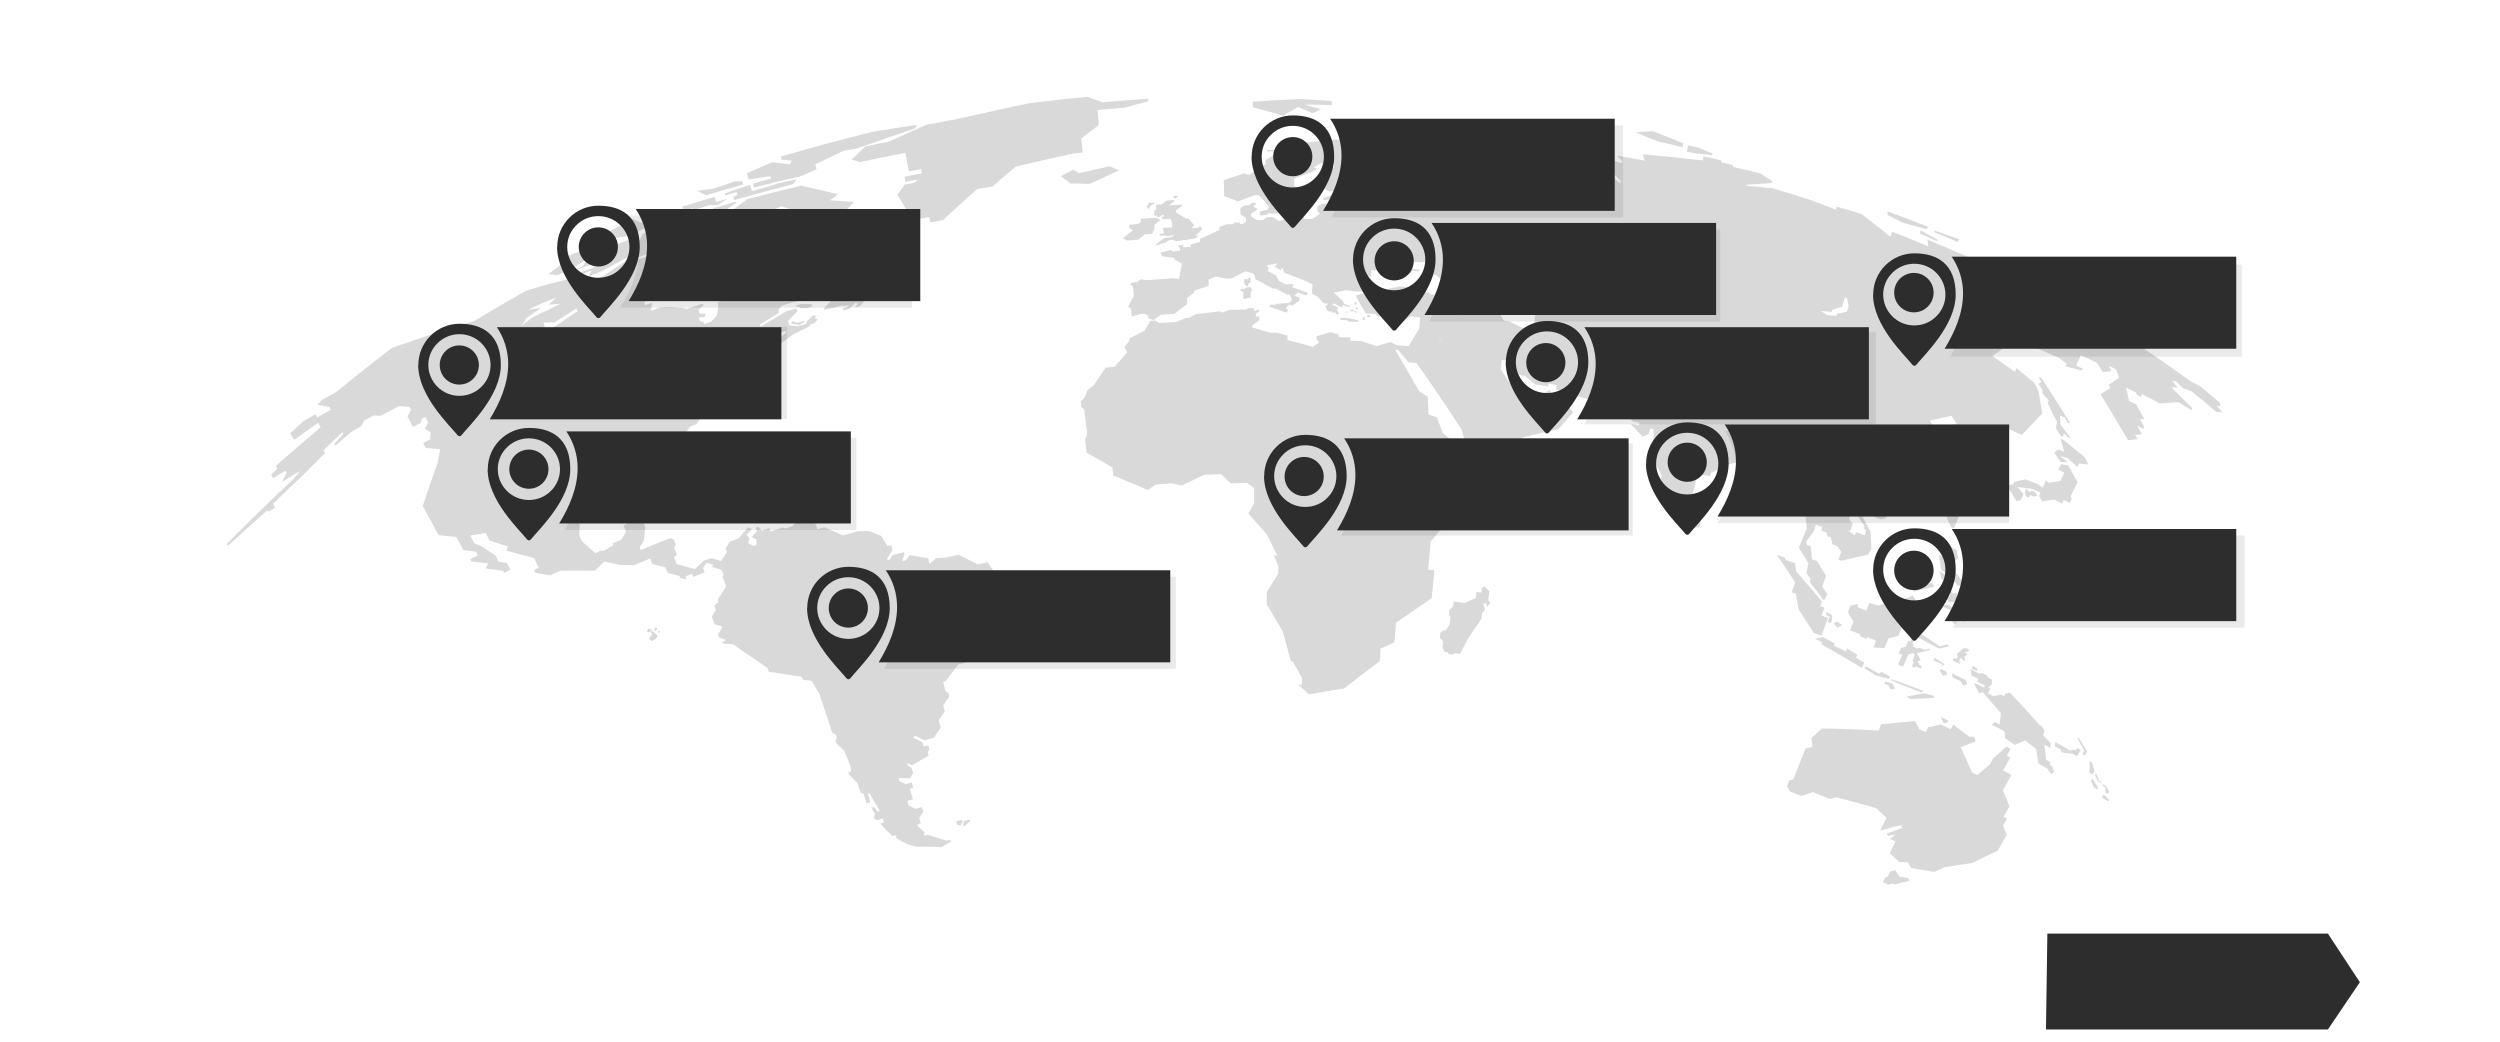 <?xml version="1.0" encoding="UTF-8"?>
<svg id="Layer_1" xmlns="http://www.w3.org/2000/svg" version="1.1" viewBox="0 0 1800 750">
  <!-- Generator: Adobe Illustrator 29.4.0, SVG Export Plug-In . SVG Version: 2.1.0 Build 152)  -->
  <defs>
    <style>
      .st0 {
        fill: #d9d9d9;
      }

      .st1 {
        opacity: .1;
      }

      .st2 {
        fill: #2d2d2d;
      }
    </style>
  </defs>
  <g>
    <path class="st0" d="M1486.6,317.3c-1.2-.5-1.8-.8-2.9-1.4,1,3.8,1.5,5.8,2.5,9.6-1.6-.8-2.4-1.2-4.1-1.9-1.2.9-1.9,1.3-3.1,2.2,1.9,2.8,2.8,4.1,4.7,6.9,1.9,0,2.9,0,4.8,0-2-1.8-3-2.6-5-4.4,2.1.6,3.2.9,5.2,1.5,2.8,2.5,4.2,3.8,7,6.4.6-1,.8-1.5,1.4-2.5,2.6.3,3.9.5,6.6.8-1.2-2.2-1.8-3.3-2.9-5.5-4.8-3.9-9.5-7.8-14.3-11.6Z"/>
    <path class="st0" d="M1486.2,360.1c1.6.8,2.4,1.2,4,2,.6-1.2.9-1.7,1.4-2.9-.4-.6-.6-1-.9-1.6,2.1-4.1,3.1-6.2,5.1-10.4-2.2-4.1-4.4-8.2-6.7-12.3-2.1-.3-3.1-.4-5.2-.6-.8,1.6-1.1,2.4-1.9,3.9,1.8.9,2.7,1.3,4.4,2.1-1.2,2.4-1.8,3.6-2.9,6-3.5.5-5.3.8-8.8,1.3-.6-.7-.8-1.1-1.4-1.8-1,2.1-1.5,3.2-2.5,5.3-1.4-1-2.1-1.4-3.4-2.4-3.7-1.4-5.5-2.1-9.2-3.6-3.2.8-4.8,1.1-7.9,1.9-.3.7-.5,1-.8,1.7-1.8.3-2.7.5-4.5.8,2.3,3.7,4.5,7.4,6.7,11.2,1.3-.2,1.9-.3,3.2-.5.8-1.8,1.2-2.7,2.1-4.5-1.8-2-2.8-3-4.6-5.1,4.4.5,6.6.8,10.9,1.4,2.4,1.1,3.6,1.7,5.9,2.8-.4.9-.6,1.3-1.1,2.2.9,1.6,1.4,2.4,2.3,4,3.4-.5,5.2-.8,8.6-1.3,2.3,1.1,3.4,1.7,5.7,2.8.5-1,.7-1.5,1.2-2.5h0Z"/>
    <path class="st0" d="M1458.7,352.2c-.3.6-.4,1-.8,1.6.3,1.5.4,2.2.7,3.6.9.4,1.3.6,2.2,1,.4-.8.6-1.2.9-2,.9.4,1.4.6,2.3,1.1,1.2-.2,1.8-.3,2.9-.5-.6-1-.9-1.5-1.5-2.6-1.1-.5-1.6-.8-2.7-1.3-.2.5-.3.8-.6,1.2-.9-.4-1.3-.6-2.2-1,.1-.3.2-.5.3-.8-.6-.2-1-.3-1.6-.5h0Z"/>
    <path class="st0" d="M1217.5,365.4c-1.1,4.1-1.6,6.2-2.7,10.4.6,1.8.9,2.7,1.6,4.6,2.8-.4,4.3-.5,7.1-.9.4-1.5.6-2.3,1-3.9-1.8-3.8-2.7-5.7-4.6-9.5-1-.3-1.5-.4-2.5-.6h0Z"/>
    <path class="st0" d="M1396,399.5c.7,4.4,1,6.5,1.6,10.9,2.6,1.6,3.9,2.5,6.5,4.1,2.3,3,3.4,4.5,5.7,7.5,1.6-.8,2.4-1.2,4-2.1-1.9-2.7-2.9-4-4.8-6.7-2-.5-3-.8-5-1.3-.6-1.8-.9-2.7-1.6-4.5.6-1.4.9-2.1,1.5-3.5,1,.4,1.5.7,2.6,1.1,1.3-1.3,1.9-1.9,3.2-3.2-.3-2.2-.4-3.3-.7-5.5-2.9-1.7-4.3-2.5-7.3-4.2-1.4,3.3-2.1,5-3.6,8.3-.9-.4-1.3-.6-2.2-.9h0Z"/>
    <path class="st0" d="M1397.7,416.7c.7.3,1.1.5,1.8.8.6-1.4.9-2,1.5-3.4-1.8-1.2-2.7-1.8-4.5-3.1.5,2.3.7,3.4,1.2,5.7h0Z"/>
    <path class="st0" d="M1400.3,428.8c1.2,2,1.8,3,2.9,5,2.9-.4,4.4-.5,7.3-.8-.8-2.5-1.2-3.7-1.9-6.2-1.1.2-1.6.3-2.7.6-1.5-2.7-2.3-4-3.8-6.7-.9,2-1.3,2.9-2.2,4.9,1.8.8,2.7,1.2,4.4,2-.5,1.1-.7,1.6-1.2,2.6-1.2-.5-1.7-.8-2.9-1.3h0Z"/>
    <path class="st0" d="M1416.3,424.1c-1.6-.4-2.4-.6-4-1,.5,1.1.7,1.7,1.2,2.9-1.1.2-1.7.4-2.8.6,1.1,2.5,1.6,3.7,2.6,6.2,1.7-.5,2.6-.8,4.3-1.3-.5-.9-.8-1.4-1.3-2.3.4-1,.7-1.5,1.1-2.4-.5-1-.7-1.5-1.2-2.5h0Z"/>
    <path class="st0" d="M1395.6,437.7c1.4-.3,2.1-.5,3.5-.8,2.6,1.1,3.9,1.7,6.4,2.9-.7,1.6-1.1,2.4-1.8,3.9,1.1,2,1.7,3,2.7,5,.7.3,1,.5,1.6.8,1-2.3,1.6-3.4,2.6-5.7,1.5.7,2.3,1.1,3.8,1.8-.6,1.2-.8,1.8-1.4,3,1.3-1.3,1.9-1.9,3.1-3.2,0-4.2,0-6.4,0-10.6-1.2-.3-1.8-.5-3-.8,0,1.3-.1,2-.2,3.3-1.9.4-2.8.6-4.7,1-2.6-1.2-3.9-1.8-6.5-3-3,.7-4.6,1-7.6,1.7.6.3.9.4,1.5.7h0Z"/>
    <path class="st0" d="M1377.6,424.4c0,.6,0,.9.2,1.5,5-1.2,9.9-2.4,14.9-3.5-.7-1.1-1-1.7-1.7-2.8-4.5,1.6-8.9,3.2-13.4,4.9h0Z"/>
    <path class="st0" d="M1399.4,520.7c1-.1,1.5-.2,2.5-.3.3-.6.5-1,.8-1.6-2-1-3.1-1.5-5.1-2.5.1.5.2.7.3,1.2.6,1.3.9,1.9,1.5,3.2h0Z"/>
    <path class="st0" d="M1442.2,554.8c2-3.7,3-5.5,5.1-9.3-1-.5-1.5-.8-2.4-1.3,1.1-2,1.6-3,2.7-5-1.2-.7-1.8-1-3-1.6-3.8,3.4-5.8,5.1-9.6,8.5-.9,1.7-1.4,2.6-2.3,4.3-3.7,3-5.5,4.6-9.1,7.7-1.5-.8-2.2-1.2-3.7-1.9-2.7-6.1-5.4-12.2-8.2-18.2,4.3-1.7,6.4-2.5,10.8-4.2-.4-1.3-.6-2-.9-3.3-1.6,0-2.4,0-4-.2-3.7-2.9-7.4-5.7-11.2-8.6-.7,1.4-1.1,2-1.8,3.4-2.8-1.4-4.3-2.1-7.1-3.5-3.7.8-5.6,1.3-9.3,2.1-.7,1.4-1,2.1-1.7,3.5-1.9-.9-2.8-1.3-4.7-2.2-1.2-2.3-1.7-3.5-2.9-5.8-8.1.7-16.3,1.4-24.4,2.3-.8,1.8-1.2,2.7-2,4.5-13.6-.8-27.2-1.3-40.8-1.5-3,2.8-4.4,4.2-7.4,6.9.3,2.5.4,3.8.7,6.3-2.1.5-3.1.8-5.1,1.3-2.9,7.3-5.7,14.7-8.6,22-1.2.4-1.9.7-3.1,1.1-.6,1.5-.9,2.3-1.5,3.8.8,1.5,1.2,2.3,2,3.9,3.3,1.3,5,2,8.3,3.3,3.3-1.2,5-1.7,8.4-2.8,4.1,1.7,8.2,3.4,12.2,5.1,1.7-.5,2.6-.8,4.4-1.4,9.7,2.5,19.3,5.1,28.9,7.9,2.9,2.7,4.4,4.1,7.3,6.9-1.8,3.7-2.6,5.5-4.4,9.2.8-.2,1.2-.3,2.1-.6,4.3-1.2,8.7-2.3,13.1-3.4.2.9.3,1.4.4,2.3-4.4,1.5-6.6,2.3-11,3.9.4.7.6,1,.9,1.6,2.2-.3,3.3-.5,5.6-.8-1.7,1.2-2.6,1.8-4.2,3,1.6.8,2.4,1.2,4,1.9-1.7,3.4-2.5,5.1-4.1,8.4,2.8,2.6,4.2,3.8,7,6.4,2.5,0,3.7,0,6.2.2.8,1.6,1.2,2.4,2.1,4,5.6.9,11.2,1.9,16.8,2.9,2.9-1.4,4.4-2.1,7.4-3.4,6.7-1.1,13.4-2.1,20.1-3.1,6-3,12.1-6,18.2-8.9,2.1-3.7,4.3-7.4,6.4-11.2-1-2.7-1.5-4-2.6-6.7,1.2-2,1.7-3,2.9-5.1-1-.6-1.5-.9-2.5-1.4,1.7-3,2.5-4.5,4.2-7.4-1.8-4.7-2.8-7-4.7-11.6,2.4-4.4,3.7-6.6,6.1-11-2.4-1.3-3.7-2-6.1-3.4h0Z"/>
    <path class="st0" d="M1367.6,631.2c-1.3-1.9-1.9-2.8-3.2-4.7-1.4.4-2.1.5-3.4.9-.8,1.7-1.2,2.5-2.1,4.1-.6,0-.9.1-1.5.2-.7,1.3-1,2-1.7,3.4,1.6.8,2.3,1.2,3.9,1.9,1.3-.4,2-.5,3.3-.9.6.3.8.4,1.4.7,4.2-1.1,6.3-1.6,10.5-2.7-.4-.8-.7-1.2-1.1-2-2.4-.4-3.7-.6-6.1-.9h0Z"/>
    <path class="st0" d="M1494.5,540.4c-.5-.3-.8-.5-1.3-.8-1.1.3-1.7.5-2.8.8-4.2-2.5-6.3-3.7-10.6-6.2-.2,1.2-.3,1.8-.4,3,1.6.9,2.4,1.4,4.1,2.3.4.9.5,1.3.9,2.2,3.2.4,4.9.6,8.1,1.1,1.2.7,1.8,1,2.9,1.7,1.1-1.8,1.6-2.7,2.7-4.5-1-.6-1.5-.9-2.5-1.5-.4.7-.6,1.1-1.1,1.8h0Z"/>
    <path class="st0" d="M1496,532c1.9,3.4,2.9,5.1,4.7,8.5-.6,1-.8,1.4-1.4,2.4.7.4,1,.6,1.7,1,.7-1.2,1-1.7,1.7-2.9-2.4-4-3.6-6-6.1-10-.2.4-.4.7-.6,1.1h0Z"/>
    <path class="st0" d="M1508.1,555.2c-.7-2.6-1.1-3.9-1.9-6.4-.7-.2-1-.3-1.6-.5,0,3.2,0,4.8-.2,8,.9.5,1.3.8,2.1,1.3.6-1,.9-1.5,1.5-2.4h0Z"/>
    <path class="st0" d="M1509.3,556.7c-.4.5-.6.8-1,1.3.8,1.7,1.3,2.5,2.1,4.3,1,.6,1.4.9,2.4,1.5.2-.2.2-.4.4-.6-.8-.5-1.2-.7-1.9-1.2-.8-2.1-1.2-3.1-2-5.2h0Z"/>
    <path class="st0" d="M1514.3,564.6c-.2.4-.4.6-.6,1,.9.6,1.4.9,2.3,1.5,0,1.5,0,2.2,0,3.7.6.3.8.5,1.4.9.5-.7.7-1.1,1.1-1.8-.9-1.6-1.4-2.4-2.3-4-.8-.5-1.2-.8-2-1.3h0Z"/>
    <path class="st0" d="M1505.6,562.5c.9,1.8,1.3,2.8,2.2,4.6.8.5,1.3.8,2.1,1.3.3-.5.5-.8.8-1.3-1.6-2.6-2.4-3.9-4.1-6.5-.5.7-.7,1.1-1.1,1.8h0Z"/>
    <path class="st0" d="M1513.3,574.2c1.8,1.1,2.7,1.7,4.5,2.8.3-.4.4-.6.7-1.1-1.5-1.6-2.3-2.3-3.8-3.9-.5.8-.8,1.3-1.3,2.1h0Z"/>
    <path class="st0" d="M1475.6,550.4c.3-.6.5-.9.8-1.5-1.2-.7-1.9-1.1-3.1-1.8-.5-4.4-.8-6.6-1.4-11,1.8,1,2.7,1.5,4.4,2.5.1-1.4.2-2.1.3-3.4-2.2-2.3-3.3-3.4-5.5-5.7.3-1.4.5-2.2.9-3.6-.9-1.3-1.4-2-2.3-3.3-.5-.2-.7-.4-1.2-.6-3.3-3.7-6.7-7.5-10.1-11.2-3.7-4-7.4-8-11.1-12-1.3.2-2,.3-3.3.6-.4.8-.6,1.1-1,1.9-.9-.5-1.3-.7-2.2-1.1-2.2.4-3.4.6-5.6,1-1.6-.8-2.3-1.2-3.9-2,.7-1.3,1-2,1.7-3.3-.6-.3-.9-.4-1.4-.7,1-1.1,1.5-1.7,2.6-2.8,0-1.2,0-1.9,0-3.1-1.2-.6-1.7-.9-2.9-1.5-.3-.6-.4-.9-.7-1.5-1.4-.7-2.1-1-3.4-1.7-.8.1-1.2.2-2,.4-2.5-1.2-3.8-1.9-6.3-3.1.3,1.8.4,2.6.6,4.4,2,1,3,1.5,5,2.5-.4.8-.6,1.2-1,2,2.3,1.1,3.5,1.7,5.8,2.9-.3.6-.4.8-.7,1.4-2.7-1.3-4-2-6.7-3.3-.2.4-.3.5-.4.9,1.4,2.6,2.2,3.9,3.6,6.5.9-.4,1.4-.5,2.4-.9,4.4,5,8.8,10.1,13.2,15.2-.4,3.3-.6,4.9-1,8.2-1.4-.7-2.1-1.1-3.4-1.8-.9.7-1.3,1.1-2.3,1.8,3.7,1.9,5.6,2.9,9.3,4.9.2,2,.3,3.1.5,5.1,1.1.7,1.6,1,2.6,1.7,1.8,1.2,2.7,1.8,4.4,3,2.9-1.4,4.3-2,7.3-3.4,3.2,2.5,4.8,3.8,7.9,6.3.7,4.2,1,6.3,1.7,10.5,2.6,1.5,3.9,2.2,6.5,3.7,1,1.5,1.5,2.2,2.5,3.8.9-.5,1.4-.8,2.3-1.4-.6-1.7-.9-2.6-1.5-4.3-.7-.4-1.1-.6-1.7-1h0Z"/>
    <path class="st0" d="M835.4,158.5c-1.2-.7-1.8-1-3-1.7-2,.1-3,.2-5,.3-2.4.2-3.7.3-6.1.4,0,.9,0,1.3.2,2.2-.8.6-1.2.9-2,1.6-2.6.2-3.9.3-6.4.5,0,1,.1,1.5.2,2.6,1,.6,1.5.8,2.5,1.4-2.9,2.3-4.4,3.4-7.3,5.7,1.3.7,1.9,1,3.2,1.7,3.1-.2,4.6-.4,7.7-.6,2-1.6,3-2.3,5-3.9,2.1-.1,3.1-.2,5.2-.4.7-1.6,1-2.4,1.7-4,0-1,0-1.4-.2-2.4.5-.3.7-.5,1.1-.9,1.3-1,2-1.5,3.3-2.5h0Z"/>
    <path class="st0" d="M831,151.9c0,1,0,1.5.2,2.6-.4,0-.6,0-1,0,.7.4,1.1.6,1.8,1,.4-.3.6-.4,1-.7,0,.6,0,.8,0,1.4.8,0,1.2,0,2-.1.8-.6,1.2-.9,2-1.5.5.3.7.4,1.2.7-.8.6-1.3.9-2.1,1.6.6.3.9.5,1.5.9,2.2-.1,3.3-.2,5.4-.3.3,1.3.5,2,.9,3.3,0,1.2,0,1.8.2,2.9-2.8.2-4.3.2-7.1.4.3.7.5,1,.8,1.7,0,1,0,1.5.2,2.4-1.2,0-1.8.1-3,.2,0,.5,0,.8,0,1.3,1.2,0,1.7-.1,2.9-.2,1.3.2,2,.3,3.2.5,1.8-.4,2.7-.6,4.5-.9-1,.7-1.5,1.1-2.4,1.8-1.9.1-2.8.2-4.7.3-2.7,2.1-4.1,3.1-6.8,5.2.9,0,1.3,0,2.2-.1,2.3-.7,3.4-1.1,5.7-1.8.9-.7,1.3-1,2.2-1.6,1.2,0,1.8-.1,3-.2.7.4,1,.6,1.7,1,4.6-.7,9.1-1.3,13.7-1.9,1.2-.9,1.8-1.4,2.9-2.2-1,0-1.5,0-2.5.1,1.9-1.8,2.9-2.7,4.9-4.5-.5-1-.8-1.5-1.3-2.5-.7.6-1.1.8-1.8,1.4-1.8,0-2.6.1-4.4.2.8-.8,1.2-1.3,1.9-2.1-1.7-1.9-2.6-2.9-4.3-4.8-.6,0-.9,0-1.6,0-1.4-.8-2.1-1.2-3.5-2.1-1.6-.9-2.3-1.4-3.9-2.3,0-.6,0-.9,0-1.5,1.7-1.2,2.5-1.9,4.2-3.1,0-.4,0-.6,0-1-3.7.2-5.5.3-9.2.5,1.5-1.1,2.2-1.6,3.6-2.7,0-.5,0-.7,0-1.2-2,.1-3,.2-5,.3-1.6,1.2-2.4,1.8-4,2.9-1.5.1-2.3.1-3.8.2,0,1.3.1,2,.2,3.3-.6.4-.9.7-1.5,1.1h0Z"/>
    <path class="st0" d="M826.9,147.6c-.7.2-1,.3-1.7.4.8,1.1,1.2,1.7,1.9,2.8.4-1,.6-1.4,1-2.4,1.5-.9,2.2-1.4,3.6-2.3-2,0-3-.1-5-.2,0,.7,0,1,.1,1.7h0Z"/>
    <path class="st0" d="M846.9,142.7c.6-.7.9-1.1,1.5-1.8-1.3,0-2,.1-3.3.2,0,.7,0,1,0,1.7.7,0,1,0,1.6,0h0Z"/>
    <path class="st0" d="M924.1,83.2c4.2-2.5,6.2-3.7,10.5-6.2,4.2,1.8,6.2,2.7,10.4,4.5,2.5-1.2,3.7-1.8,6.2-2.9-4.9-1.3-7.3-2-12.2-3.3,6.6,0,13.2.2,19.8.4,0-1.2,0-1.7,0-2.9-7.6-.6-15.2-1.1-22.8-1.5-11.3.5-22.6,1.1-34,1.9,0,1.6,0,2.4,0,4,7.3,2,14.7,4,22,6.1h0Z"/>
    <path class="st0" d="M895.8,204c.6.8.9,1.1,1.5,1.9.6,0,.9,0,1.5,0,0-.8,0-1.2,0-2,.6,0,.9,0,1.5,0,0-1.6,0-2.4,0-4-.6,0-.9,0-1.5,0,0,.4,0,.7,0,1.1-1.2,0-1.8,0-3,0,0,1.2,0,1.8,0,3h0Z"/>
    <path class="st0" d="M893.2,209.1c.8.5,1.2.8,2,1.3,0,1.9,0,2.8,0,4.7,1.1,0,1.6,0,2.6,0,0-.3,0-.4,0-.7,1.1,0,1.6,0,2.7,0,0-1.7,0-2.6,0-4.3.5-.3.7-.5,1.2-.8-.5-1-.7-1.5-1.2-2.5-1.1,0-1.6,0-2.7,0-.7.5-1.1.7-1.8,1.2-1.1,0-1.7,0-2.8,0,0,.4,0,.7,0,1.1h0Z"/>
    <path class="st0" d="M965.2,228.8c0,.7,0,1,0,1.6,1.7,0,2.6,0,4.3.1.7.4,1,.6,1.7,1,2.6.1,3.9.1,6.5.3,0-.5,0-.8,0-1.3-.9,0-1.4,0-2.3-.1,0-.3,0-.4,0-.7-1.2,0-1.8,0-2.9-.1-.2-.1-.3-.2-.5-.4-1.3,0-1.9,0-3.2-.1-.1-.1-.2-.1-.3-.3-1.3,0-2,0-3.3,0h0Z"/>
    <path class="st0" d="M974.7,223.1c-1,0-1.5,0-2.6-.1,0,.4,0,.6,0,1,1,0,1.5,0,2.6.1,0-.4,0-.6,0-1h0Z"/>
    <path class="st0" d="M970,224.5c-.5,0-.8,0-1.3,0,0,.2,0,.4,0,.6.5,0,.8,0,1.3,0,0-.2,0-.4,0-.6Z"/>
    <path class="st0" d="M981.2,228.3c0,.9,0,1.3,0,2.1.6,0,.8,0,1.4,0,0-.9,0-1.3,0-2.1-.6,0-.8,0-1.4,0Z"/>
    <path class="st0" d="M977.7,221.3c-.6,0-.9,0-1.6,0,0,.6,0,.8,0,1.4.6,0,.9,0,1.6,0,0-.6,0-.8,0-1.4Z"/>
    <path class="st0" d="M975.2,219.4c.6,0,.9,0,1.5,0,0-.7,0-1,0-1.7-.6,0-.9,0-1.5,0,0,.7,0,1,0,1.7Z"/>
    <path class="st0" d="M975.4,225c.5,0,.8,0,1.3,0,0-.4,0-.6,0-1-.5,0-.8,0-1.3,0,0,.4,0,.6,0,1Z"/>
    <path class="st0" d="M984.4,226.7c0,.6,0,.9,0,1.6.8,0,1.3,0,2.1.1,0-.6,0-.9,0-1.6-.8,0-1.3,0-2.1-.1Z"/>
    <path class="st0" d="M1069.9,108.1c4.4.7,8.9,1.3,13.3,2,.4-.7.7-1,1.1-1.7-3.9-2.2-5.8-3.2-9.8-5.4,4.4-2.5,6.7-3.7,11.1-6.2,9.1-.4,18.1-.7,27.2-.9,0-.8.2-1.1.2-1.9-4.3-.6-6.4-.9-10.7-1.4-.4.2-.6.3-1,.4-5.5-.7-11.1-1.4-16.6-2-5.8,1-11.5,2-17.3,3.1-3.4,2.6-6.9,5.3-10.3,7.9.9,1.4,1.3,2.1,2.2,3.5,4.2.9,6.3,1.4,10.4,2.4h0Z"/>
    <path class="st0" d="M1211.4,105.9c.2-1.1.3-1.6.6-2.7-7.3-3-14.6-5.9-21.9-8.8-5,.3-7.5.5-12.5.9,5.3,2.1,10.6,4.3,15.9,6.5,6,1.3,12,2.7,18,4.2h0Z"/>
    <path class="st0" d="M1232.7,111.7c.1-.5.2-.7.3-1.2-4.2-1.8-6.3-2.6-10.5-4.3-2.8-.6-4.2-.9-7.1-1.5-.4,1.8-.6,2.7-.9,4.5,2.3.5,3.5.7,5.8,1.2,5,.5,7.5.8,12.5,1.3h0Z"/>
    <path class="st0" d="M1370,160.4c5.8,1.5,11.6,3,17.4,4.6.2-.7.4-1.1.6-1.8-9.6-3.8-19.3-7.4-29-11,0,1.1,0,1.6.1,2.6,4.4,2.2,6.6,3.3,10.9,5.6h0Z"/>
    <path class="st0" d="M1410.4,172.2c-5.8-2.1-11.6-4.2-17.4-6.2-.2.4-.2.7-.4,1.1,5.7,2.4,11.4,4.7,17.1,7.2.3-.8.4-1.2.8-2h0Z"/>
    <path class="st0" d="M1382.1,168c4.2,1.9,8.4,3.8,12.6,5.7.2-.4.2-.6.4-1.1-4.1-2.3-8.1-4.5-12.2-6.7-.3.8-.4,1.3-.7,2.1h0Z"/>
    <path class="st0" d="M1544.8,244.6c.3-.6.4-.9.7-1.5-3-1.8-4.5-2.7-7.5-4.4-2.4-.6-3.6-.9-6-1.4,1.2,1.4,1.8,2.2,3.1,3.6,3.9,1.4,5.8,2.2,9.7,3.7h0Z"/>
    <path class="st0" d="M1470.5,280.4c0,1.1,0,1.7,0,2.8,1.8,2,2.7,3,4.6,5-.3.7-.5,1-.8,1.8,1.8,3.8,2.7,5.8,4.4,9.6,1,1.5,1.4,2.3,2.4,3.8-.3,2-.5,3-.8,5,1.3,2.1,2,3.2,3.3,5.3.7.3,1,.5,1.7.8.2-1,.3-1.5.6-2.4,1.4,1.2,2.1,1.9,3.5,3.1.6.1.9.2,1.6.3-3-4-4.5-6-7.6-10,0-2.5,0-3.8-.2-6.4,1.3.6,2,.9,3.4,1.6.9,1.5,1.4,2.3,2.3,3.8.6,0,.9,0,1.6.1-6.8-11-13.8-22-20.9-32.8-.7,0-1.1,0-1.8-.1.8,1.5,1.2,2.2,2.1,3.7-.9.4-1.4.5-2.3.9,1.2,1.6,1.7,2.5,2.8,4.1h0Z"/>
    <path class="st0" d="M1574,280.2c1.6.6,2.3.9,3.9,1.5,6,4.9,11.9,9.8,17.8,14.8,1.8.2,2.7.3,4.5.5-1.8-2.1-2.7-3.2-4.5-5.3,1.2.4,1.8.6,2.9,1-.2-1.1-.3-1.7-.5-2.8-4.5-3.9-9-7.7-13.5-11.5-3.1-1.7-4.7-2.5-7.8-4.2-15.6-11.2-31.4-22.2-47.4-32.8-6.3-3.4-12.5-6.8-18.8-10.1,1.3,1.6,2,2.5,3.3,4.1-.9.1-1.4.2-2.3.3-3.7-2.9-7.3-5.7-11-8.5-10.8-4.8-21.6-9.6-32.5-14.2-1.1-1.5-1.6-2.2-2.6-3.7-8.1-3.5-16.2-6.9-24.4-10.3-5.8-3.2-11.6-6.4-17.4-9.5.2-.5.3-.8.5-1.4-12.1-5.3-24.3-10.5-36.5-15.6.3,1.9.5,2.9.8,4.9-8.7-3.6-17.4-7.2-26.2-10.6-.5,1.4-.7,2.2-1.2,3.6-6.9-5.5-13.8-10.9-20.8-16.3-5.9-1.8-11.8-3.6-17.8-5.4-.3.9-.4,1.4-.7,2.2-6.4-2.5-12.9-4.9-19.4-7.3-8.7-2.8-17.5-5.5-26.3-8.1-6.2-.6-12.4-1.2-18.6-1.7,0-.3.1-.5.2-.8,6-.4,11.9-.8,17.9-1.2.1-.6.2-.8.4-1.4-3.4-2.2-5.1-3.3-8.5-5.5-6.7-1.7-13.3-3.3-20-4.8.1-.5.2-.8.3-1.3-3.4-.8-5.2-1.2-8.6-2,.1-.5.2-.8.3-1.3-4.3-1-8.6-1.9-12.9-2.9-.3,1.2-.4,1.8-.6,2.9-14.4-1.7-28.7-3.1-43.1-4.4.5,1.8.8,2.7,1.3,4.6-6.7-1.2-13.5-2.5-20.2-3.7,1.8,1.8,2.7,2.6,4.5,4.4-.8.4-1.2.5-2,.9-2.6-.9-3.9-1.4-6.5-2.2-2.7,0-4.1,0-6.8-.1-2.5-2.1-3.7-3.1-6.2-5.2-.8-.1-1.2-.2-1.9-.3.8,1.5,1.3,2.3,2.1,3.8-1.5.5-2.3.7-3.8,1.2,2.8,3.4,4.2,5.1,6.9,8.6,4.9,1.1,7.4,1.6,12.3,2.8,2,2.1,3,3.1,5,5.2-.7.1-1,.2-1.7.4-1.8-1.5-2.7-2.3-4.5-3.8-2.4-.4-3.7-.6-6.1-1-2.4,2.7-3.6,4-5.9,6.7-1.8-.8-2.7-1.2-4.5-2,1.8-2.1,2.8-3.1,4.6-5.1-2.3-1.1-3.5-1.6-5.8-2.6-1.4-2.6-2.2-3.9-3.6-6.6-1.2-1.1-1.8-1.6-3-2.6.3-1.8.4-2.7.7-4.5-4.9-.7-9.8-1.5-14.6-2.2-.2,1.4-.3,2.1-.5,3.5-.9.4-1.4.6-2.3,1,0,1.8,0,2.6,0,4.4,4.7,2.1,7.1,3.1,11.8,5.2-.7.9-1.1,1.4-1.8,2.3-4.8-2.1-9.5-4.1-14.3-6.1-8.6-2.7-17.2-5.2-25.8-7.7-.4.7-.6,1.1-.9,1.8,4.3,1.9,6.5,2.9,10.8,4.9-2.2.7-3.2,1.1-5.4,1.8-.8-1.3-1.2-2-1.9-3.3-5.1.2-7.7.3-12.8.5-.7.3-1.1.5-1.8.9-1.9-.2-2.8-.3-4.7-.5,0-.9.1-1.3.2-2.2-7.5.8-14.9,1.6-22.4,2.5,0,.9-.1,1.3-.2,2.2-2.8-.3-4.2-.4-6.9-.6-1.1-.8-1.6-1.2-2.7-2.1,0-.7,0-1.1.2-1.8,1.3.1,1.9.2,3.2.3-1.2-.9-1.8-1.4-3.1-2.3-2.5-.2-3.8-.3-6.3-.5-.1,1.6-.2,2.4-.3,4,1.4.6,2.1.8,3.4,1.4-.7,1.1-1,1.6-1.6,2.7-3-.8-4.4-1.2-7.4-1.9-3,1.2-4.6,1.7-7.6,2.9,1.1,1.3,1.6,2,2.7,3.3-4.9-1-9.8-2-14.7-3-.3.7-.5,1-.8,1.7,2.5.6,3.7.9,6.2,1.5,0,.7,0,1.1,0,1.8-4.2-.9-8.4-1.9-12.6-2.8-.5-1.9-.8-2.9-1.3-4.9-3.8-1.5-5.7-2.3-9.5-3.7,0-.5,0-.8,0-1.3,9.1,2,18.2,4.1,27.3,6.3,2.3-1.2,3.5-1.9,5.8-3.1-.7-1.2-1-1.8-1.7-3-7.4-2.1-14.9-4.2-22.4-6.1-6.1-1.1-12.3-2.1-18.4-3v-.2c-1.5.3-2.7.6-3.8.9,1.2-.3,2.3-.5,3.8-.9,0-.8,0-1.2,0-1.9-6.9-.8-13.9-1.6-20.8-2.3-8.2.8-16.4,1.6-24.7,2.5-4.8,1.5-7.2,2.3-12,3.8v-1.4c-2.4,1-3.6,1.5-6,2.6-2.8,0-4.1,0-6.9,0v1.1c2.9,0,4.3,0,7.2,0,0,.4,0,.6,0,1.1-3.3,2.1-5,3.2-8.3,5.3,0,1.1,0,1.7,0,2.8-3.8,2.5-7.6,5-11.4,7.5-1.2,0-1.8,0-3,0,0-.4,0-.7,0-1.1-5.2,1.7-10.5,3.3-15.7,5.1.1,4.6.2,6.9.3,11.5,4,1.5,6,2.2,9.9,3.8,4.8-1.8,7.2-2.6,12-4.4,1.3,0,2,0,3.3,0,.2.2.3.4.5.6,2.7,3,4,4.6,6.6,7.6-.4.9-.6,1.3-1,2.1-2.2.6-3.4.8-5.6,1.4,0,1.1,0,1.7,0,2.8,2.1-.1,3.2-.2,5.3-.3v-1.1c.7,0,1,0,1.7,0,2.7,0,4,0,6.6,0v-2.7c2.9,0,4.4,0,7.3,0,1.6-3.1,2.3-4.6,3.9-7.7,2.7-1.7,4-2.6,6.7-4.3v-.7c-2.7-1.8-4.1-2.7-6.8-4.5,0-2.1,0-3.1,0-5.2,4.3-1.7,8.7-3.3,13-4.9,1.3-.8,2-1.2,3.3-2-.8-.5-1.2-.8-2.1-1.3,1.8-1.1,2.8-1.7,4.6-2.8,1.5,0,2.3,0,3.8,0,2.5,0,3.7,0,6.2.2,0,1,0,1.4,0,2.4-4.4,2.6-6.5,3.9-10.9,6.6,0,2.5,0,3.8-.1,6.3,2.8,1.9,4.3,2.9,7.1,4.8,6.2-.7,12.5-1.3,18.7-1.9,1-.4,1.4-.6,2.4-1,.3.2.5.3.8.5,1,.7,1.5,1.1,2.5,1.8,1.9,0,2.8.1,4.7.2,0,.5,0,.7,0,1.2-1.7,0-2.5-.1-4.1-.2-1.7.5-2.6.8-4.3,1.3-.1,0-.2,0-.4.1-5-.2-10-.4-15-.5-2.5.9-3.8,1.4-6.3,2.3-1.4.5-2.1.7-3.5,1.1.5.5.8.8,1.3,1.3,1.5-.2,2.3-.3,3.8-.5.4-.5.6-.7,1.1-1.2.8.6,1.2.8,2,1.4,1,0,1.5,0,2.6,0,0,.6,0,.9,0,1.6,0,1.5,0,2.3-.1,3.8-1.5,0-2.2,0-3.8-.1-1.4-1-2.1-1.5-3.5-2.4-1.6,0-2.3,0-3.9,0-1.3.8-1.9,1.2-3.2,2,0,1.3,0,2,0,3.3.3.3.4.4.7.7,0,0,0,0,.1.1.5.5.7.7,1.1,1.2-.6.4-1,.6-1.6,1-1.3.8-2,1.2-3.3,2.1-.3.2-.5.3-.9.5-2.2,0-3.4,0-5.6,0,0-.5,0-.7,0-1.2-3.6,0-5.4,0-9,0-3.7,1.1-5.5,1.6-9.2,2.7,0,0-.1,0-.2-.1-1.6-1.1-2.4-1.6-4-2.6-1.8,0-2.6,0-4.4,0-1.2.8-1.8,1.2-2.9,2-1.8,0-2.8,0-4.6,0-.9-.6-1.3-.9-2.2-1.4-.7-.5-1.1-.7-1.8-1.2v-.4c0-.6,0-.8,0-1.4,2-1.3,3-2,4.9-3.3-.5-.3-.7-.5-1.2-.8-.9-.6-1.3-.8-2.2-1.4.8-.5,1.1-.8,1.9-1.2,0-.5,0-.8,0-1.3-1,0-1.5,0-2.5,0-1.1.7-1.7,1.1-2.8,1.9-1.1,0-1.6,0-2.7,0-1.2.8-1.8,1.2-3,2,0,1.7,0,2.6,0,4.4,1.3.8,2,1.2,3.3,2.1.3.2.4.2.7.4,0,1.3,0,2,0,3.4-.7,0-1,0-1.7,0,0,.4,0,.7,0,1.1-1.1,0-1.6,0-2.7,0,0-.4,0-.7,0-1.1-1.7,0-2.5,0-4.2.1,0,.4,0,.7,0,1.1h-.2c-2.2,0-3.2,0-5.4.1-2,.8-3,1.2-5,2.1,0,.8,0,1.2,0,2-2.9,1.4-4.4,2-7.3,3.4-1,.5-1.6.7-2.6,1.2-1.5.7-2.3,1.1-3.9,1.8,0,.9,0,1.3,0,2.2-2.7.7-4.1,1.1-6.8,1.8,0,.8,0,1.1,0,1.9-2.2,0-3.2,0-5.4.2,0-.7,0-1.1,0-1.8-1.6.3-2.4.5-4,.8.6.6,1,.8,1.6,1.4,0,.8,0,1.2.1,2-2.1.2-3.1.4-5.2.6-.6-.5-.8-.7-1.4-1.1-3,.8-4.5,1.1-7.4,1.9.5,1.1.8,1.6,1.3,2.7,3.4.4,5.2.6,8.6,1,0,.5.1.7.2,1.2,2.1,1.3,3.2,1.9,5.3,3.2-.8,3.9-1.2,5.9-2,9.9,0,.4-.1.5-.2.9-1.7-.2-2.6-.3-4.3-.4-6.4.4-12.7.8-19.1,1.3-1.7-.2-2.5-.3-4.1-.6-1.1.9-1.6,1.3-2.7,2.1-1.3.1-2,.2-3.4.3-.7.5-1,.8-1.6,1.3.8.5,1.2.7,2.1,1.2,0,.9,0,1.3.2,2.1.2,2.1.2,3.1.4,5.1-1.7,3.1-2.5,4.6-4.1,7.7.9.5,1.3.8,2.2,1.3.2,2.3.3,3.4.5,5.7,2.5-.7,3.7-1.1,6.2-1.8.3,0,.4,0,.7,0,1,0,1.5-.1,2.5-.2,1,.6,1.4.8,2.4,1.4,0,.8,0,1.1.1,1.9,1.5.5,2.2.8,3.7,1.3,2.2-1.6,3.2-2.3,5.4-3.9,3.8-.3,5.8-.4,9.6-.6,3.7-2.9,5.5-4.3,9.3-7.2,0-1.6-.1-2.5-.2-4.1,2.1-1.6,3.1-2.5,5.2-4.1,0-.5,0-.8,0-1.2,4.2-1.5,6.3-2.2,10.5-3.7,0-1.1,0-1.7-.1-2.8,0-.6,0-.9,0-1.6,1.9-.9,2.9-1.3,4.9-2.2,3.2.6,4.8.9,8,1.5,1.5,0,2.2,0,3.7-.1,2.2-1.2,3.4-1.8,5.6-3,1.7-.9,2.5-1.3,4.2-2.2,2.4.7,3.6,1,6,1.7.6,1.6.8,2.4,1.4,4.1,4.1,2.2,8.3,4.4,12.4,6.6.9,0,1.3,0,2.2,0,3.3,1.8,5,2.7,8.3,4.5.6-.1,1-.1,1.6-.2.7,1.5,1,2.3,1.7,3.9-.7.9-1.1,1.4-1.8,2.2-3.7.2-5.6.4-9.3.7-.5.3-.7.5-1.2.8-1-.2-1.5-.2-2.4-.4-.7.6-1.1.9-1.8,1.5,4.1,1.4,8.2,2.9,12.3,4.4.6-.7.9-1,1.5-1.7-.6-.7-.9-1-1.6-1.7.9-1,1.3-1.4,2.2-2.4,1,.3,1.5.4,2.5.7,2-1.5,3.1-2.2,5.1-3.6,0-.9,0-1.3,0-2.2-1.5-.5-2.2-.7-3.7-1.2,1-1,1.5-1.5,2.5-2.5,2.4.9,3.6,1.4,6,2.3.5-.7.8-1.1,1.4-1.8-4.7-1.8-7.1-2.7-11.9-4.4.7-.5,1.1-.8,1.8-1.2-.4-.3-.6-.5-1-.8-2.1,0-3.2,0-5.3.1-1.9-1-2.9-1.6-4.8-2.6-.8-1.5-1.2-2.3-2-3.8-2.4-1.3-3.7-1.9-6.1-3.2.3-.8.5-1.2.9-1.9-.6-.8-.9-1.2-1.5-2,2.3-.5,3.4-.8,5.7-1.3.5-.1.8-.2,1.3-.3,0,.5.1.7.2,1.2,0,0,0,0,0,0-.7.5-1,.8-1.6,1.3,1.8,1,2.7,1.4,4.5,2.4.5-.8.7-1.2,1.1-1.9.6,1.5,1,2.3,1.6,3.8,5.4,2,10.8,4.1,16.2,6.2.9.5,1.4.8,2.3,1.3.7.4,1.1.6,1.8,1-.2,2.6-.4,3.9-.6,6.4,1.8,1,2.7,1.5,4.5,2.5,0,0,.1.1.2.2,1.5,1.7,2.3,2.6,3.8,4.3,1.3.2,2,.3,3.3.5-.8.8-1.2,1.1-2,1.9.5,1,.7,1.5,1.2,2.5.9.7,1.4,1,2.3,1.7.1-.4.2-.6.3-1.1.8.7,1.3,1,2.1,1.6.4-.2.7-.4,1.1-.6.6.8.8,1.2,1.4,2,.5-.4.8-.6,1.4-1-.6-1.2-1-1.8-1.6-3,.6-.4.9-.6,1.5-1-2-1-2.9-1.6-4.9-2.6.5-.3.7-.5,1.1-.8,2.5,1.3,3.8,1.9,6.3,3.2,0-.8,0-1.1,0-1.9,2.1.6,3.2.9,5.3,1.5,0-.3,0-.4,0-.8-1.6-.7-2.4-1-4-1.6-.3-.8-.5-1.1-.8-1.9-2.7-2.5-4-3.8-6.7-6.2,3.5-.7,5.3-1.1,8.9-1.8,2.9.4,4.4.6,7.3,1,.2,0,.3,0,.6,0,1.3,0,1.9,0,3.2,0,.7-.1,1.1-.2,1.9-.3,2.7.1,4,.2,6.7.3.9.3,1.4.4,2.3.7-.8.5-1.2.8-2,1.3-3.4-.2-5.1-.3-8.6-.5-1.8.6-2.7.8-4.5,1.4,1.1,2.1,1.7,3.2,2.8,5.3,1.8,3.1,2.7,4.6,4.5,7.6,2.6.1,4,.2,6.6.3.9.7,1.4,1.1,2.3,1.8,1.9.1,2.9.2,4.8.3,0-1.1,0-1.7.2-2.8,1.7.1,2.5.1,4.1.2,1.8,1.4,2.7,2.1,4.5,3.6,2.8.2,4.1.3,6.9.5,1.2-.7,1.8-1,2.9-1.7,2.7.2,4.1.3,6.8.5,0,.9-.1,1.4-.2,2.3-.1,1.8-.2,2.8-.4,4.6,0,.5,0,.7,0,1.2-1.3,2.2-2,3.4-3.4,5.6-1.7,2.9-2.5,4.3-4.2,7.1h-.1c-3.2-.2-4.8-.4-8.1-.6-2-.9-3-1.4-5-2.3-4,1.1-6,1.7-10,2.9-4.4-1.4-6.5-2.2-10.9-3.6-2.9-.1-4.4-.2-7.3-.3-.2,0-.3,0-.6,0,0-.9,0-1.4,0-2.3-3.4-.1-5.1-.2-8.5-.3,0-.8,0-1.1,0-1.9-2.4-.7-3.6-1-5.9-1.7-4,1.2-6,1.8-10,3,0,.8,0,1.2,0,2.1.8,1,1.2,1.5,1.9,2.4-1.9,1.2-2.8,1.9-4.6,3.1-6-1.7-12.1-3.3-18.2-4.9,0-1.3,0-1.9,0-3.2-3.4-.9-5.1-1.3-8.5-2.1-1.6,0-2.4,0-4,0-2.5-.7-3.7-1.1-6.2-1.8-.3,0-.4-.1-.7-.2-2.4-.7-3.6-1-5.9-1.7,0-.6,0-.9,0-1.6,2-1.4,3-2.1,5-3.6,0-1.1,0-1.7,0-2.8-1,0-1.5,0-2.5,0,0-.8,0-1.1,0-1.9,1-.7,1.5-1.1,2.5-1.8,0-.5,0-.8,0-1.2-1.5.4-2.2.5-3.8.9,0-.8,0-1.1,0-1.9-1.7,0-2.5,0-4.1,0-.8.4-1.2.6-1.9,1-1.2,0-1.8,0-3,0-3.6,0-5.3.1-8.9.2-2,.8-3,1.2-4.9,2-.7-.4-1.1-.5-1.8-.9-5.6.6-11.3,1.3-16.9,1.9-2.2,1.1-3.3,1.7-5.4,2.8-1,0-1.5,0-2.5.1-2.8,1.2-4.1,1.8-6.8,2.9,0,0-.1,0-.2,0-4.7.3-7,.4-11.7.7-1.2-.7-1.8-1.1-3.1-1.8-1.4.1-2.2.1-3.6.3-1.5,2.8-2.3,4.1-3.8,6.9-4.4,2.2-6.6,3.3-11,5.6-.1.8-.2,1.2-.3,1.9-1.4,1.8-2.1,2.7-3.4,4.6.8,1.4,1.2,2.2,2.1,3.6-3.1,3.4-6.2,6.9-9.2,10.4-2.6.2-3.9.4-6.4.6-.2.2-.2.4-.4.6-2.7,3.9-5.3,7.8-7.9,11.7-2,1.6-2.9,2.5-4.9,4.1-.8,2.1-1.2,3.2-2,5.3-1.1,1-1.7,1.5-2.8,2.5.1,1.2.2,1.8.3,3,0,.3,0,.5,0,.8.9,1,1.4,1.5,2.3,2.4.6,5,1.2,10,1.8,15.1,0,.9.2,1.3.3,2.2-.6,1.7-.9,2.5-1.5,4.2.4,3.5.6,5.2,1,8.6,0,.3,0,.4,0,.7,3.5,1.9,5.2,2.9,8.7,4.9,3.9,2.2,5.8,3.4,9.7,5.6,0,0,.2,0,.2.1.2,2.3.4,3.5.6,5.8,2.4,1,3.6,1.5,6,2.5,6.2,2.5,12.3,5.1,18.5,7.8.2,0,.3.1.5.2,2.2-1.6,3.2-2.4,5.4-3.9,4.7-.4,7.1-.5,11.8-.9,1.1.2,1.6.3,2.7.6,1.8.4,2.7.6,4.6,1,3.9-1.9,7.8-3.8,11.7-5.7,1.7-.8,2.5-1.2,4.2-2,0,0,0,0,0,0,1.8,0,2.6-.1,4.4-.2,3.1-.1,4.7-.2,7.8-.3,2.8,2.6,4.2,4,7,6.6,4.4-.1,6.6-.2,11-.3.3,0,.5,0,.8,0,2.1,1.5,3.1,2.3,5.1,3.8,0,2.3,0,3.4,0,5.7,0,2,0,3.1,0,5.1,0,0,0,0,0,0-1.7,3-2.5,4.5-4.2,7.5,3.4,3.7,6.7,7.5,10.1,11.3,1.4,1.6,2.1,2.4,3.5,4,0,0,0,.1,0,.2,0,.1,0,.1.1.2.7,1.4,1,2.1,1.8,3.6,2.1,4.4,3.2,6.5,5.3,10.9h-2.4c1.3,3,1.9,4.5,3.2,7.6v5.4c-2.8,4.4-5.5,8.9-8.3,13.3,0,2.8,0,4.2,0,7,0,.8,0,1.1,0,1.9,3.9,6.5,7.8,13,11.6,19.6,1.9,7.1,3.8,14.2,5.7,21.3.6,0,.9,0,1.4,0,0,0,0,0,0,.1,2.2,3.9,4.4,7.8,6.6,11.7,0,2,0,3,0,5-1.1,0-1.7,0-2.8,0,3.1,2.8,4.7,4.2,7.8,7,8.5-1.5,16.9-2.9,25.4-4.2,8.4-6.7,17-13.3,25.6-19.7.1-1.8.2-2.7.3-4.5s.2-2.7.3-4.5c4-1.9,6-2.8,10-4.6l1.1-14c8.5-6,17-11.8,25.7-17.6.6-6,1.2-12,1.8-18,0-.9.1-1.3.2-2.2-1.8-.2-2.7-.3-4.6-.5.7-6.8,1.3-13.6,2-20.4.3-.3.4-.5.7-.8,3.2-3.8,6.4-7.5,9.6-11.3.2-.1.3-.2.5-.3,11.5-7.9,23.2-15.5,35-23,4.1-5.8,8.3-11.5,12.5-17.2.3-2.3.5-3.5.8-5.9-9.9.6-19.9,1.3-29.8,2.1-1.4-2.1-2.1-3.1-3.5-5.2-1.1-1.7-1.7-2.5-2.8-4.2-.4-.3-.6-.5-1-.8-4.5-3.9-9-7.7-13.5-11.5-1.6-4.4-2.4-6.6-4-11t0,0c-2.4-.9-3.7-1.4-6.1-2.2-.2-5.1-.3-7.6-.6-12.7-2.5-1.7-3.8-2.5-6.3-4.2-.7-1.3-1.1-2-1.9-3.3-5-8.8-10.1-17.6-15.3-26.4.9,0,1.3,0,2.2.1,3,3.6,4.5,5.4,7.4,9,.6,0,.8,0,1.4.1,1.8.1,2.6.2,4.4.3,11.2,15.8,22,31.8,32.5,48,0,0,0,0,0,.1,1.3,4.8,2.6,9.6,3.9,14.5,13.1-2.3,26.2-4.4,39.3-6.4.2-1,.2-1.5.4-2.5,1.7-.4,2.6-.6,4.3-1,7.2-1.8,14.5-3.4,21.7-5,3.6-4.1,7.2-8.1,10.8-12.2-2.1-2.2-3.2-3.3-5.4-5.6-3.6-1.6-5.4-2.3-9-3.9-.4-.9-.5-1.4-.9-2.3-.7-1.7-1-2.6-1.7-4.3-4.3,2.4-6.5,3.7-10.8,6.1-3.5-.5-5.2-.8-8.7-1.3-.2,0-.3,0-.6,0-.8-.8-1.2-1.2-2.1-2,0-.3,0-.5.1-.8.4-2.6.6-4,.9-6.6-1.1-.1-1.6-.2-2.6-.4-1,1.3-1.4,2-2.4,3.3-.1.2-.2.3-.3.5-2.9-4.6-5.9-9.3-8.9-13.9.3-2.1.4-3.2.7-5.3h0c0-.5,0-.7.1-1.1,2.6.3,3.9.5,6.5.9,2.6,3.9,3.8,5.9,6.3,9.9,1.6.3,2.4.5,4.1.8,2.9,2.4,4.4,3.6,7.3,6,3.7.6,5.6.8,9.3,1.4.1-.8.2-1.1.3-1.9,2.4.4,3.5.6,5.9.9-.2,1.3-.3,1.9-.5,3.2,6.7,2.1,13.4,4.2,20.1,6.3.4.1.6.2,1.1.3,7.6,1.4,15.1,2.8,22.6,4.3,3,3.2,4.5,4.8,7.5,8,1.5,1.6,2.2,2.4,3.6,4,2,.4,3,.6,5,1.1-.2.8-.2,1.1-.4,1.9-2.3-.5-3.5-.8-5.8-1.2,3.4,3.7,5.1,5.6,8.5,9.3,1.8-.8,2.8-1.2,4.6-2,.3-1.6.5-2.4.9-3.9,1,.2,1.5.3,2.4.5.2,7.7.4,15.4.6,23.1,2.2,4.2,3.3,6.2,5.4,10.4-.2,1-.3,1.5-.6,2.5,1.9,5,3.9,9.9,5.8,14.9-.4,1.7-.6,2.6-1.1,4.3,1.3,1.6,1.9,2.4,3.2,4,1.7.4,2.5.6,4.2,1,.4-1.7.7-2.6,1.1-4.3,1.2.3,1.7.4,2.9.7.4-1.6.6-2.4,1-4,1.5.4,2.3.6,3.8,1,1.8-7.1,3.7-14.2,5.5-21.3,3.7.5,5.5.8,9.1,1.4.2-.9.4-1.4.6-2.3,4.6-2.2,9.2-4.3,13.8-6.4,2.9-.7,4.4-1,7.4-1.6.4-1.3.6-1.9.9-3.2,3-.2,4.6-.3,7.6-.5-.2.9-.4,1.3-.6,2.1,1.3,0,2,0,3.3,0,3.3,0,5,.1,8.3.2.2-.8.3-1.1.6-1.9,1.1.3,1.7.5,2.8.9.6,2.5.8,3.8,1.4,6.2h0c2.8,5.6,5.6,11.3,8.4,16.9-.9,2.8-1.3,4.2-2.2,7,2.3.7,3.5,1.1,5.8,1.9,2.2-.5,3.2-.7,5.4-1.2.5-1.2.8-1.8,1.3-3,1.1,2.2,1.7,3.3,2.7,5.5.7,5.6,1.3,11.2,2,16.8-1.8,4.5-2.7,6.8-4.5,11.3-.5,1.2-.7,1.8-1.2,3,2.3,3.8,3.5,5.6,5.8,9.4.4.6.6,1,1,1.6-.5,2.9-.8,4.3-1.3,7.2,1.2,1.8,1.8,2.7,3,4.5-.3.8-.4,1.3-.7,2.1,3.1,3.9,4.7,5.8,7.8,9.7.6,1,.8,1.6,1.4,2.6.6.2.8.3,1.4.5.8-1.7,1.2-2.5,2-4.2-1.4-2.2-2.2-3.4-3.6-5.6,1.1-3,1.6-4.5,2.7-7.6-1.6-2.6-2.3-3.9-3.9-6.5-1-1.6-1.5-2.4-2.5-4.1-1.5-.5-2.2-.8-3.7-1.3-.3-3.8-.5-5.6-.9-9.4-1.1-.4-1.6-.5-2.7-.9-.2-1-.3-1.5-.6-2.5,2.2-2.8,3.3-4.3,5.4-7.1.7-2,1-3,1.7-5,1.8.6,2.8,1,4.6,1.6-.4,1-.6,1.6-.9,2.6,1.6.5,2.3.8,3.9,1.4.2,1.2.3,1.8.6,2.9.9,0,1.3.1,2.2.2.1.1.2.2.3.4.5,2.1.7,3.1,1.2,5.1,1.4.5,2.1.8,3.5,1.3.8,1.1,1.2,1.7,2,2.8.3.5.5.7.8,1.2-.8,2.2-1.2,3.3-2,5.6.9.3,1.3.5,2.2.8,6.3-1.5,12.7-3,19.1-4.4.9-1.6,1.4-2.5,2.4-4.1-.2-4.9-.3-7.4-.6-12.3-3.3-6.3-6.7-12.6-10.1-18.9,4.6-2,6.8-3,11.4-5,.8-.4,1.2-.5,2-.9,2.8,1.7,4.3,2.5,7.1,4.2-.6,1.6-.9,2.4-1.5,4,1,.4,1.5.6,2.5,1,.4-1.5.6-2.2.9-3.7,8.4,1,16.8,2.1,25.2,3.2,4.7-1.3,9.5-2.6,14.2-3.8,4-2.7,8.1-5.3,12.2-8,.8-2,1.3-3,2.1-5-2.6-1.9-3.9-2.8-6.4-4.6,1.9-.6,2.9-1,4.9-1.6-2.4-5-4.8-10.1-7.3-15.1-2.4-2.2-3.6-3.3-6.1-5.5,3.2-2.3,4.8-3.5,8-5.8,2.2.9,3.4,1.4,5.6,2.3.3-.6.4-.9.6-1.5-3.4-2.3-5.2-3.5-8.6-5.7-2.7.6-4,.9-6.6,1.4-2.5-3.7-5-7.4-7.6-11.1,5.2-1.2,10.5-2.3,15.7-3.5,1.6,2.3,2.4,3.5,3.9,5.8-2.4.5-3.6.8-6.1,1.3.9,1.4,1.4,2,2.3,3.4,4.5-.1,6.7-.2,11.2-.2h0c2.1,1.6,3.2,2.4,5.3,4-1.1,1.9-1.7,2.8-2.8,4.6,4,2.2,8,4.5,12,6.8h0c-.2.8-.3,1.2-.5,2-1.4,0-2.1-.1-3.5-.2,1.5,2.1,2.3,3.2,3.8,5.3-.3,2.4-.5,3.6-.8,6.1,4.7,1,7.1,1.5,11.8,2.5.8-2.5,1.2-3.7,2-6.2-2.9-4.2-4.3-6.4-7.2-10.6,0,0,0,0,0,0-2.2-2.8-3.3-4.2-5.5-7,3.4-.6,5.1-1,8.5-1.6-.4-1.3-.7-2-1.1-3.3.9-1.3,1.4-1.9,2.4-3.2.8-.1,1.3-.2,2.1-.4,0,0,0,0,0,0,.7-.1,1-.2,1.7-.3,4.5,2,6.7,3,11.2,5,4.9-5.2,9.8-10.3,14.8-15.5-.9-5.4-1.8-10.7-2.8-16-1.2-2.5-1.9-3.7-3.1-6.1-4.2-3.5-8.4-6.9-12.7-10.4-.4,1-.7,1.5-1.1,2.6-5.5-3.8-10.9-7.6-16.4-11.4,5.8-4,11.6-7.9,17.4-11.9,10.2,4.3,20.4,8.7,30.5,13.2,2.3,1.7,3.5,2.6,5.8,4.3-.3.8-.5,1.2-.9,1.9,4.7,1.1,7.1,1.7,11.8,2.9.2-.5.4-.8.6-1.3-1.9-.9-2.9-1.3-4.8-2.2,1.4-3,2-4.4,3.4-7.4,4.6,2.1,6.9,3.2,11.6,5.4,1.7,2.7,2.6,4,4.3,6.7,2.4-.3,3.6-.4,6-.7-.6-1.5-.9-2.2-1.6-3.7,2,.9,3,1.4,5,2.3.9,2.5,1.4,3.7,2.3,6.2-3,2-4.5,3-7.6,5,.6.9.8,1.4,1.4,2.3-2.9,1.8-4.3,2.7-7.2,4.5,6.7,11,13.3,22,19.8,33.1,2.7-.3,4.1-.4,6.9-.7-.7-1.2-1.1-1.9-1.8-3.1,2-.2,3-.3,4.9-.5-1.4-2.4-2.1-3.7-3.5-6.1,1.8.9,2.7,1.4,4.4,2.3.3-.6.5-.9.8-1.5-1.2-2.2-1.9-3.2-3.1-5.4,1.2-.1,1.8-.2,3-.3-2.3-4.2-3.4-6.3-5.7-10.4-2.1-1-3.1-1.6-5.2-2.6-.8-3.9-1.2-5.8-2.1-9.6,2.7,1.4,4.1,2,6.8,3.4.5.8.7,1.2,1.2,2,1,.5,1.5.8,2.5,1.3.4-.8.6-1.2,1-1.9,4.3,2.2,8.7,4.4,13,6.7,4.4-.4,8.9-.7,13.3-1,3.7,2.3,5.6,3.5,9.2,5.8.3-.5.5-.7.8-1.2-5-5.1-10-10.1-15.1-15.1,1.7,0,2.6,0,4.3-.1-1.5-1.9-2.3-2.9-3.8-4.8,1.1.2,1.7.3,2.8.5,2.3,2.2,3.5,3.4,5.8,5.6v-.2ZM1007.3,353.7h0,0ZM958.3,408.9h0,0ZM930.9,354v-.4.4ZM918.7,313.4h-.1.8-.6ZM918.4,313.4h-.1.1ZM1007.3,375.8c0,1-.1,1.5-.2,2.5-2.6-.2-3.9-.3-6.5-.5.2-2.5.3-3.7.4-6.2.1-1.5.2-2.3.3-3.8,2.6-.1,4-.2,6.6-.4.9.3,1.3.4,2.2.7.9.3,1.4.4,2.3.7-.1,1.5-.2,2.3-.3,3.8-.5.4-.8.5-1.4.9-1.4.9-2,1.4-3.4,2.2h0ZM831.9,327.7c-.1,0-.2,0-.3,0,.1,0,.2,0,.3,0ZM1191.3,182.5c0,.2,0,.4-.1.6,0-.2,0-.4.1-.6h0ZM1240.2,220.9c-.2.6-.2.9-.4,1.5-4.6-1.1-6.8-1.7-11.4-2.8-.1.6-.2,1.1-.4,1.5.1-.4.2-.9.4-1.5,4.6,1.1,6.8,1.6,11.4,2.8.2-.6.2-.9.4-1.5h0ZM1229.2,226.1c-.1.5-.2.8-.3,1.3-1.9-.8-2.9-1.1-4.9-1.9-2.5,0-3.7,0-6.2,0h0c2.5,0,3.7,0,6.2,0,1.9.7,2.9,1.1,4.9,1.9.1-.5.2-.8.3-1.3h0ZM1160.4,224.9c-1.8-.3-2.7-.5-4.5-.8,0-.5.1-.8.2-1.1,0,.4-.1.7-.2,1.1,1.8.3,2.7.5,4.5.8h0ZM1159.8,228.4h0c2.9.5,4.4.8,7.3,1.4-.2,1-.3,1.5-.5,2.5,1.7.3,2.5.5,4.2.8,3.7-2.2,5.5-3.4,9.2-5.6-.2.1-.3.2-.5.3-3.5,2.1-5.2,3.1-8.7,5.3-1.7-.3-2.5-.5-4.2-.8.2-1,.3-1.5.5-2.5-2.9-.6-4.4-.8-7.3-1.4h0ZM1191.6,211.5c6.7,1.4,13.5,2.9,20.2,4.4-.1.6-.2.9-.3,1.6-5.2-1.2-10.4-2.3-15.7-3.4-1.8.7-2.7,1.1-4.6,1.8-.2,1.5-.3,2.3-.4,3.8-1.6-1-2.4-1.5-4.1-2.6.3-1.6.5-2.4.8-3.9,1.6-.7,2.5-1,4.1-1.7h0ZM1191.6,241.1c1.2.3,1.8.4,3,.8-.3,0-.5-.1-.8-.2-.9-.2-1.3-.3-2.2-.6h0ZM1199.5,252.5c1,.2,1.7.4,2.5.6-.7-.1-1.2-.3-2.1-.5-.2,0-.3,0-.4-.1h0ZM1202.9,253.2c-.2,0-.4-.1-.7-.1.2,0,.4,0,.7.1ZM1221.1,236.5c.8-1.3,1.3-1.9,2.1-3.2h0c-.8,1.3-1.3,1.9-2.1,3.2-2.7-1.2-4.1-1.9-6.8-3.1,2.7,1.2,4.1,1.9,6.8,3.1h0ZM1220.2,238.6c-.7-.2-1.2-.3-2-.5-.7-.2-1.1-.3-1.7-.4,1.4.3,2.3.5,3.7.9h0ZM1238.9,217.1h0c1.4.4,2.1.5,3.6.9h0c-1.4-.4-2.1-.5-3.6-.9ZM1178.8,184.8c.1-.7.2-1.2.3-1.7-.1.6-.2,1-.3,1.7h0ZM1134.2,211.8c1.8,1.6,2.6,2.5,4.4,4.1,4.6.8,9.2,1.6,13.8,2.4,1.6,1.5,2.3,2.2,3.8,3.8,0,.3,0,.5-.1.7,0-.2,0-.4.1-.7-1.5-1.5-2.3-2.2-3.8-3.8-4.6-.8-9.2-1.6-13.8-2.4-1.7-1.6-2.6-2.5-4.4-4.1-1.2-.7-1.8-1-3-1.7-1.1.9-1.6,1.4-2.7,2.3-1.9-.6-2.9-.9-4.8-1.6.7-1.1,1-1.6,1.7-2.6-.3-.7-.4-1-.7-1.7-1-.6-1.5-.9-2.6-1.4-4.9.1-7.4.2-12.3.3h0c4.9-.1,7.4-.2,12.3-.3,1,.6,1.5.9,2.6,1.4-.4-1-.7-1.6-1.1-2.6.7-.8,1.1-1.1,1.8-1.9,1.2.5,1.8.8,3.1,1.3,1.6,2.4,2.3,3.5,3.9,5.9-.5.4-.7.6-1.1,1,1.2.7,1.8,1,3,1.7h0ZM1138.4,242.5c-.2,1.1-.3,1.7-.4,2.6.1-.8.3-1.6.4-2.6ZM1162.1,243c0,0,0,.2,0,.2,0,0,0-.2,0-.2ZM1212.1,261.8c-1.2-.6-2.1-1.1-3-1.6,1,.5,1.9,1,3,1.6ZM1265.5,307.6c.3,0,.5.1.7.2-.1,0-.2,0-.3-.1-.2,0-.3,0-.4-.1ZM1264.7,304.4c-.7,0-1,0-1.7-.1-2.2-.1-3.3-.2-5.6-.4,2.9.2,4.4.3,7.3.5h0ZM1303.8,316c-1.8-1-2.7-1.6-4.4-2.6,1.8,1.1,2.7,1.6,4.5,2.7,0,0,0,0-.1,0h0ZM1318.8,224.7c.2-.7.3-1.1.5-1.8,1.2-.3,1.8-.5,2.9-.8,1.6-.4,2.4-.7,4-1.1.8-2.7,1.3-4.1,2.1-6.8.6.2,1,.3,1.6.5.5,2.3.7,3.5,1.1,5.8-.5,1.6-.8,2.4-1.3,4-2.8.5-4.1.8-6.9,1.3-.2.6-.3,1-.5,1.6-2.7-.1-4.1-.2-6.8-.4-1.8-1.2-2.6-1.9-4.4-3.1,3,.3,4.5.4,7.5.7h0ZM1247.6,216.9c-.2,0-.2-.1-.4-.2-1.6-.7-2.4-1-4.1-1.7h0c1.4.6,2.6,1.1,4.4,1.9ZM1123.5,174.1c.7,1.2,1,1.8,1.6,2.9h0c-.6-1.2-1-1.8-1.6-2.9h0ZM1122.3,181c2.7,1.1,4.1,1.6,6.8,2.7-.1.7-.2,1.2-.3,1.7,0-.5.2-1,.3-1.7-2.7-1.1-4.1-1.6-6.8-2.7h0ZM1072,178.7c1.2,1,1.8,1.5,2.9,2.5h0c-1.2-1-1.8-1.5-2.9-2.5h0ZM1065,180.1h0c-.3,2.8-.4,4.2-.8,7,1.3.1,2,.2,3.3.4h0c-1.3-.1-2-.2-3.3-.4.3-2.8.4-4.2.8-7h0ZM1021.3,244.7c0-.2,0-.3,0-.5,0,.2,0,.3,0,.5ZM1021.4,243.4c0-.3,0-.6,0-1,0,0,0,.2,0,.3,0,.2,0,.5,0,.7h0ZM1053.5,213.6c.3.3.5.4.8.7,1.7,3,2.5,4.5,4.2,7.5,1.8,3.2,2.6,4.8,4.4,7.9-2.8-5.2-5.7-10.3-8.6-15.4-1.2-1.1-1.9-1.6-3.1-2.6.9.8,1.4,1.1,2.3,1.9h0ZM1070.7,223.8c0-1.1-.2-1.7-.2-2.8,0,1,.1,1.5.2,2.5,0,.1,0,.1,0,.2ZM1062.6,229.7c-.7,0-1.1-.1-1.6-.2.6,0,1,.1,1.7.2,0,0,0,0,0,0ZM1060.8,229.5h0,0ZM1058.3,229.2c-2-.2-3.1-.3-5.3-.6-.4,0-.7,0-1-.1,2.4.2,3.8.4,6.2.6h0ZM1004.9,168.1c-2-.1-3.6-.2-5.4-.3,1.8.1,3.4.2,5.4.3ZM959,202.7c0-.7,0-1.1,0-1.7,0,.5,0,.9,0,1.6h0c0,0,0,0,0,0ZM961.9,166.4c0-.1,0-.3,0-.4,0,.2,0,.3,0,.4ZM961.8,168.1h0c0-.3,0-.7,0-1,0,.3,0,.6,0,1h0ZM961.8,168.3c0,.2,0,.3,0,.5,0-.2,0-.4,0-.5ZM975.6,146.6c0,.1,0,.3,0,.4,0-.1,0-.2,0-.4h0c0,0,0,0,0,0ZM960.5,157.7c0-.2,0-.4,0-.6,0,.2,0,.4,0,.6ZM956.6,177.2h-.1.3-.2,0ZM956.9,177.2h.1-.1ZM923.6,169.1v-.8.8ZM944.9,197.8h0c-.3,0-.6,0-.8,0,.3,0,.5,0,.8,0h0ZM943.8,197.7h-.3.3ZM999.3,167.8c-.8,0-1.7,0-2.6-.1.9,0,1.8.1,2.6.1ZM995.4,167.5h-.2.2ZM977.5,105.4c-.8.2-1.7.4-2.8.7.6-.1.9-.2,1.5-.3.5-.1.9-.2,1.3-.3ZM978.4,105.2c0,0-.2,0-.2,0,0,0,.2,0,.2,0ZM977.8,105.3h0,0ZM944.4,105.9c.8.3,1.4.5,2.1.8-.6-.2-1.3-.5-2.1-.8ZM951.4,108.5c.9.3,1.9.7,3.1,1.2-1.2-.4-2.2-.8-3.1-1.2ZM923.6,167.9v-.4.4ZM892.9,182.4h-.3.3ZM887.9,191.1c0,.5,0,1,0,1.6,0-.5,0-1,0-1.6ZM888,193v.3-.3ZM888,193.9h0c0,0,0,0,0,0ZM947.4,201.9h0ZM947.1,201.9h0,0ZM946.8,201.9h0,0ZM948.6,202h.1-.1ZM953.6,209v.3-.3ZM960.9,206.5h-.3.3ZM1022,210.3c-1.7-1.4-2.6-2-4.3-3.4-4.1-.3-6.1-.4-10.2-.7-3.2.7-4.9,1.1-8.1,1.8,0,.3,0,.5,0,.8-3.9-.2-5.8-.3-9.7-.5-2.5-1.4-3.7-2.1-6.2-3.6h0c.1-2.3.2-3.4.3-5.7,1.4,0,2,.1,3.4.2h0c0-1.9.1-2.8.2-4.7,1.5,0,2.3.1,3.9.2,0-.9,0-1.4.1-2.3,1.4-.8,2.1-1.3,3.5-2.1,0,0,0,0,.2-.1,0-.8,0-1.2.1-2.1,1.3,0,1.9.1,3.2.2,1.3,0,2,.1,3.3.2,0,.6,0,.9,0,1.6,2.9.2,4.4.3,7.3.5,0,.3-.1.5-.2.8-2.2.5-3.3.8-5.5,1.3,0,.3,0,.5,0,.8,1.3,0,2,.1,3.3.2,0,.2,0,.4,0,.6.9,0,1.4,0,2.3.1,0,.8,0,1.2-.1,2,.8.6,1.2.9,1.9,1.5,2.3-.7,3.5-1,5.8-1.7,0-.5,0-.7,0-1.2,2.2.2,3.3.2,5.5.4,0-.5,0-.7,0-1.2-2.3-.2-3.5-.3-5.8-.5-1-.8-1.4-1.1-2.4-1.9,0-.4,0-.6,0-1,1.7-.9,2.6-1.3,4.3-2.2,1.5.1,2.2.2,3.7.3,2.8-.2,4.2-.4,7.1-.6,1.8-.1,2.7-.2,4.6-.3,0,.4,0,.7,0,1.1-1.4.5-2.1.7-3.4,1.2-1,0-1.5-.1-2.6-.2,0,.3,0,.5,0,.8,1.1.6,1.6.9,2.6,1.4-1,.3-1.4.5-2.4.8,0,.6,0,.9-.1,1.5-1,.1-1.5.1-2.5.2,2.3,1.2,3.4,1.8,5.7,3,1.3.1,2,.2,3.3.3,0,0,3.1,2.5,6.1,5,3.1,2.5,6.2,5.1,6.3,5.1.2.2-.2,1.7-.2,1.7-.8.5-1.2.7-2.1,1.1-1.4.8-2.1,1.1-3.5,1.9-4.5-.4-6.8-.6-11.3-1,0-.4,0-.6,0-1.1-3-.2-4.5-.4-7.4-.6h0ZM1036,242.3h0c.9,1.8,1.3,2.6,2.1,4.4,0,0,0,0,.1,0,0,0-.2,0-.3,0-.8-1.8-1.2-2.6-2-4.4h0ZM1043.7,247.2c.2,0,.5,0,.8,0-.3,0-.5,0-.8,0ZM1042,247.1c.4,0,.9,0,1.4.1-.5,0-1,0-1.4-.1ZM1098.4,305.2c1.8-.4,3.6-.8,5.4-1.1-1.8.4-3.6.7-5.4,1.1ZM1111.3,292.4c1.1,1.2,1.7,1.8,2.8,2.9-1.1-1.2-1.7-1.8-2.8-2.9,0,0,0,0,0,0h0ZM1104.3,235.5c-3.4.2-5.1.3-8.5.5-3.5-1.8-5.2-2.7-8.7-4.5l-4.3-.6c-.9-1.6-1.4-2.3-2.3-3.9,0,0,0-.1,0-.2,0,0,0-.1,0-.2,0-.8.2-1.2.2-2,.9-.4,1.3-.7,2.2-1.1.1-1.1.2-1.6.3-2.7,1.2-.3,1.9-.4,3.1-.7-3.2-2.6-4.8-4-7.9-6.6-2.3-1.9-3.5-2.9-5.8-4.8.2-1.6.3-2.3.4-3.9-1.9-.8-2.9-1.2-4.8-2,0-.9.2-1.4.3-2.3,1.6-.9,2.4-1.3,4.1-2.1,1.1.1,1.6.2,2.6.3,1.5-.8,2.2-1.1,3.7-1.9-2.7-2.4-4.1-3.5-6.9-5.9-1.9-.2-2.8-.3-4.7-.5.1-1,.2-1.6.3-2.6,0,.9-.2,1.5-.3,2.5,1.9.2,2.8.3,4.7.5,2.8,2.3,4.1,3.5,6.9,5.9.4-.2.6-.3,1.1-.6,2.9-.6,4.3-.9,7.2-1.5,3.6.4,5.4.7,8.9,1.1,1.1,1,1.7,1.5,2.8,2.4-.2,1.5-.3,2.3-.5,3.8-3.7-.5-5.6-.7-9.3-1.2-1.9.9-2.8,1.4-4.6,2.3,0,.6-.1.9-.2,1.4,1.2.1,1.8.2,2.9.4,2.3,2.1,3.5,3.1,5.8,5.1,1.7.2,2.5.3,4.2.6-.2,1.1-.2,1.7-.4,2.9.3,1.2.5,1.8.8,2.9.5-.8.8-1.2,1.3-2.1,1.3.2,2,.3,3.3.4,0,0,0,.1,0,.2,1-.1,1.4-.2,2.4-.3,1.3.9,2,1.4,3.3,2.3.7,1.1,1.1,1.6,1.8,2.6,1,.1,1.5.2,2.4.4h0c-1-.1-1.5-.2-2.4-.4-.7-1.1-1.1-1.6-1.8-2.6-1.3-.9-2-1.4-3.3-2.3-1,.1-1.4.2-2.4.3.4.9.6,1.3,1.1,2.2,1.3.9,1.9,1.4,3.2,2.2-.4.7-.5,1-.9,1.7-2.9-.4-4.4-.6-7.3-1-.2,1.2-.2,1.8-.4,3,1.3.2,1.9.3,3.2.4,1.7,1.6,2.6,2.4,4.3,3.9-.4,2.7-.6,4-1,6.7,0,.5,0,.7-.2,1.2h0ZM1136.7,252.2c0,.5-.2,1-.3,1.6,0-.6.2-1.1.3-1.6ZM1137.3,248.6c0,0,0,.1,0,.2,0,0,0-.1,0-.2ZM1137.1,249.9c0,.3-.1.7-.2,1,0-.4.1-.7.2-1ZM1137.6,268c.5.5.7.7,1.2,1.2,2.3,2.3,3.5,3.5,5.8,5.9-2.8-2.8-4.2-4.3-7-7.1h0ZM1279.9,326.7c.3,2.7.4,4.1.7,6.8.1,1.1.2,1.7.3,2.9-.4-3.9-.6-5.8-1-9.7h0ZM1323.2,379c.3.1.6.2.9.3-.3-.1-.6-.2-.9-.3ZM1343,379.4c-.5.1-.7.2-1.2.3.7,1,1,1.5,1.7,2.6-1.1,4.5-1.6,6.7-2.7,11.1.8-3.2,1.1-4.8,1.9-7.9-2.6-1-3.9-1.4-6.4-2.4-.4,1-.5,1.5-.9,2.5-2.1-1.6-3.1-2.4-5.2-4-2.4-.9-3.8-1.4-5.9-2.1,2.9,1,4.7,1.7,7.8,2.8.7-2,1.1-2.9,1.8-4.9-1-1.5-1.5-2.3-2.6-3.8.6-1.7.9-2.5,1.5-4.2-1.2-1.7-1.8-2.6-3-4.3-1.2-.4-1.8-.6-2.9-1-1.7.5-2.5.7-4.1,1.2-.7-.9-1-1.4-1.6-2.3-1.7.5-2.5.8-4.2,1.3-.6-.2-1-.3-1.6-.5,1-3,1.6-4.6,2.6-7.6-1.3-.5-2-.7-3.4-1.1.3-1,.5-1.5.8-2.5-.8-.7-1.2-1-2-1.7-.1,0-.2,0-.3.1,2.1-1,3.1-1.6,5.2-2.6-1.3-.4-2.1-.7-3.1-1,1.1.4,2,.7,3.4,1.2-.2.4-.2.7-.4,1.1,1,.4,1.5.5,2.5.9.6-1.8.9-2.7,1.6-4.5.6.2,1,.3,1.6.5,1.1,1.5,1.6,2.3,2.7,3.8-.3.7-.4,1.1-.6,1.8,1.6,1.4,2.4,2,3.9,3.4.4-.1.7-.2,1.1-.3,1.9,2.2,2.8,3.3,4.7,5.5-.9.3-1.4.4-2.3.6-.7-.2-1-.4-1.7-.6-.5.1-.8.2-1.3.4,4.2,6.1,8.5,12.3,12.6,18.5h0ZM1314,346.7s0,0,0,0c0,0,0,0,0,0ZM1314.7,346.9c0,0,.2,0,.2,0,0,0-.2,0-.2,0Z"/>
    <path class="st0" d="M1406.8,380.3c2-4.6,3-6.9,4.9-11.5-1.4-.9-2.2-1.3-3.6-2.1-2.7,2.2-4,3.3-6.7,5.5,1.3,2.9,2,4.3,3.3,7.2.8.4,1.2.5,2,.9h0Z"/>
    <path class="st0" d="M1358.1,372.9c.3-.9.5-1.3.9-2.2-2.3-.9-3.5-1.4-5.9-2.2h-2.8c-.5,1.4-.8,2.1-1.3,3.5,2.1.8,3.1,1.2,5.2,2,1.6-.4,2.4-.6,4-1h0Z"/>
    <path class="st0" d="M1293.2,411.3c-.3-2.4-.5-3.5-.8-5.9-2.5-.8-3.7-1.2-6.2-2-.6-.9-.9-1.3-1.5-2.1-2.1-.7-3.2-1-5.3-1.7,4.4,6.5,8.8,13,13.1,19.6-1,2.9-1.5,4.4-2.5,7.3,1.2.4,1.8.6,3,1,.8,4.5,1.2,6.7,2,11.2,3.6,5.6,7.2,11.2,10.8,16.9,2.3.8,3.4,1.2,5.6,2.1,1.6-4.3,3.2-8.5,4.7-12.8-1.8-.7-2.8-1-4.6-1.7.8-2.3,1.3-3.5,2.1-5.8-1.2-.4-1.8-.7-3-1.1.5-1.3.7-2,1.2-3.2-6.1-7.3-12.3-14.5-18.5-21.6h0Z"/>
    <path class="st0" d="M1306.8,459.9c2.2,1.1,3.3,1.6,5.5,2.8-.4.4-.7.6-1.1,1,9.9,5.6,19.7,11.4,29.4,17.2.6-1.5.9-2.3,1.6-3.8-2.3-1.4-3.5-2.1-5.8-3.5.3-.8.5-1.2.8-2.1-2.9-1.8-4.3-2.7-7.3-4.6-.3.8-.5,1.2-.8,2.1-3.5-1.7-5.3-2.5-8.8-4.1.2-.6.4-.9.6-1.6-3.3-1.8-5-2.8-8.3-4.6-2.3.5-3.5.7-5.8,1.2h0Z"/>
    <path class="st0" d="M1360.8,487.1c-2.4-1.3-3.6-2-6-3.3-.8.5-1.2.8-2.1,1.2-3.8-2.1-5.7-3.2-9.5-5.3-.3.7-.4,1-.7,1.6,3.4,2,5,3,8.4,5,3.6,1,5.4,1.6,9.1,2.6.3-.8.5-1.2.8-2h0Z"/>
    <path class="st0" d="M1383.8,498.7c.2-.5.4-.8.6-1.4-7.4-2.8-14.9-5.6-22.4-8.3-.1.3-.2.5-.3.8,3,1.3,4.5,2,7.5,3.3,4.9,1.9,9.7,3.7,14.6,5.6Z"/>
    <path class="st0" d="M1361.5,496.5c1.2-.3,1.8-.5,2.9-.8-.7-1.4-1.1-2.1-1.9-3.5-2-.6-3-.9-5-1.5-.3.6-.4,1-.7,1.6,1.2.5,1.9.8,3.1,1.3.6,1.1.9,1.6,1.5,2.7h0Z"/>
    <path class="st0" d="M1392.4,502.6c0-.7,0-1-.2-1.7-2.8-.7-4.3-1-7.1-1.7-4.9.9-7.3,1.4-12.2,2.3,1,.7,1.5,1.1,2.4,1.8,5.7-.3,11.3-.6,17-.8h0Z"/>
    <path class="st0" d="M1326.3,450.1c-1.5-1-2.2-1.5-3.7-2.6-1,.6-1.4.9-2.4,1.5,1.2,1.1,1.8,1.7,2.9,2.9,1.3-.7,1.9-1.1,3.2-1.8h0Z"/>
    <path class="st0" d="M1314.9,440.7c0,.9,0,1.4,0,2.3,1,.4,1.5.5,2.4.9-.6,1.5-.8,2.3-1.4,3.8,1,.4,1.5.5,2.4.9.3-.8.4-1.1.7-1.9,0-1.6,0-2.5-.2-4.1-1.6-.8-2.3-1.2-3.9-1.9h0Z"/>
    <path class="st0" d="M1397.8,479.8c1-.6,1.4-.8,2.4-1.4-2.9-2-4.3-2.9-7.2-4.9-.3.8-.5,1.2-.9,1.9,2.6,1.2,3.8,1.7,6.4,2.9l-.7,1.4h0Z"/>
    <path class="st0" d="M1401.9,485.8c-.2-.9-.4-1.4-.6-2.3-1.5-.7-2.2-1-3.8-1.8-.3.6-.4.9-.7,1.4.8,1.3,1.2,2,2,3.3,1.2-.2,1.8-.4,3-.6h0Z"/>
    <path class="st0" d="M1406.1,487.8c2.2,1,3.2,1.5,5.4,2.6.8,1.2,1.2,1.8,1.9,3,1.2-.3,1.7-.4,2.9-.6-.4-1.3-.6-1.9-1.1-3.2-4-1.9-6-2.9-10-4.8.3,1.2.5,1.8.8,3h0Z"/>
    <path class="st0" d="M1416.8,467c-1.2-.1-1.8-.2-3-.3-2,1.6-2.9,2.5-4.9,4.1.2.7.4,1.1.6,1.8-.4.8-.6,1.2-.9,2-.8-.4-1.1-.5-1.9-.9-.4.8-.5,1.1-.9,1.9,2.2,1,3.3,1.5,5.4,2.6-.2-1.1-.3-1.6-.5-2.7.4-.8.5-1.1.9-1.9,1.2,1,1.8,1.4,2.9,2.4.2-.5.4-.8.6-1.3-.3-.7-.5-1-.9-1.7,1.1-.8,1.6-1.2,2.7-2-.9-.4-1.4-.6-2.3-1.1,1.4-.6,2.1-.9,3.5-1.5-.6-.5-.9-.8-1.5-1.3h0Z"/>
    <path class="st0" d="M1420.6,479.4c-.4.8-.6,1.2-.9,2,1.4.7,2.1,1,3.5,1.7.3-.5.4-.8.7-1.4-1.3-.9-1.9-1.4-3.2-2.3h0Z"/>
    <path class="st0" d="M1377.6,457c-.8,2-1.3,3-2.1,4.9-.6-.3-.9-.4-1.5-.6-.8,1.8-1.1,2.6-1.9,4.4-1.3.3-2,.5-3.3.8-.7,1.6-1,2.4-1.7,3.9,1,.4,1.5.6,2.5,1.1-1.2,2.8-1.8,4.2-3,7,1.4.6,2.1.9,3.5,1.5,1.6-3.6,2.3-5.3,3.9-8.9,1.5-.4,2.2-.6,3.7-.9.4.7.6,1,.9,1.7-.6,1.4-.9,2.1-1.6,3.5.4.7.5,1,.9,1.6-.5,1.1-.8,1.7-1.2,2.8.8.4,1.2.5,2,.9.2-.4.3-.6.4-1,1.5.7,2.3,1,3.8,1.7.3-.7.5-1.1.8-1.8-.7-.3-1-.5-1.7-.8-.6-1.1-.9-1.6-1.4-2.7.9-.2,1.4-.3,2.3-.6-1.1-2.1-1.7-3.1-2.8-5.2,3.7-.9,5.5-1.3,9.2-2.2.2-.4.3-.6.5-1.1-1.7.4-2.5.6-4.2,1-1.3-.6-2-.9-3.4-1.5-.7.2-1.1.2-1.8.4-1.2-.5-1.8-.8-3.1-1.3.3-.6.4-.9.7-1.5-.4-.2-.7-.3-1.1-.5.8-1.8,1.2-2.7,2-4.5,1,0,1.5,0,2.5.1,4.9,2.6,9.8,5.2,14.7,7.8,2.8-.6,4.2-1,7.1-1.6-.3-.6-.5-.9-.8-1.4-2.4.5-3.6.8-5.9,1.3-4.1-2.8-8.2-5.6-12.4-8.3-2.7,0-4,0-6.6,0h0Z"/>
    <path class="st0" d="M1332.4,436c-.8,2-1.1,3-1.9,4.9,1.6,2.6,2.4,4,4,6.6-1,2.5-1.5,3.8-2.5,6.3,3,1.2,4.5,1.8,7.6,3-.2.5-.3.8-.5,1.2,2,.8,3,1.2,5,2,.2-.5.3-.8.5-1.2,2.5,1,3.7,1.5,6.2,2.5-.8,1.9-1.2,2.9-1.9,4.8,3.2.2,4.7.4,7.9.6,1.2-2.8,1.8-4.3,3-7.1,2.8-.7,4.2-1.1,7-1.8.9-2.2,1.4-3.3,2.3-5.5,2.3,1,3.4,1.5,5.8,2.5.5-.5.8-.7,1.3-1.1-1.1-1.9-1.6-2.9-2.8-4.8.6-.1.9-.2,1.5-.4-1.2-2.1-1.8-3.2-3.1-5.3,1.2-.3,1.9-.5,3.1-.8,3.6-.9,5.5-1.4,9.1-2.2-2.2-3.9-4.5-7.8-6.8-11.6-4.1,1.9-8.2,3.7-12.2,5.7-.4-.6-.5-.9-.9-1.5-4.8,1.2-7.2,1.9-12,3.2-2.5-.8-3.7-1.1-6.2-1.9-.9,2.2-1.3,3.3-2.2,5.5-1.7-.7-2.6-1-4.4-1.7-.7-.3-1.1-.4-1.8-.7,0-1,0-1.5.1-2.5-2.1.6-3.2.9-5.3,1.5h0Z"/>
    <path class="st0" d="M1072.1,425.6c-1.3-1.4-2-2.1-3.3-3.5-.7.4-1.1.6-1.8,1.1-.2,1.4-.3,2.1-.5,3.5-1.4-.2-2-.3-3.4-.5-.2,1.8-.3,2.7-.6,4.4-3.2,1.4-4.7,2.1-7.9,3.5-3.2-.4-4.8-.6-8-1-.2,1.4-.2,2.1-.4,3.5-1.1,1-1.6,1.6-2.6,2.6-.2,1.5-.3,2.3-.4,3.8.5.5.7.7,1.2,1.2-.2,2.1-.4,3.2-.6,5.3-1.2,1.8-1.8,2.8-3,4.6-.6,0-1-.1-1.6-.2-.8.6-1.3.8-2.1,1.4-.2,1.6-.3,2.4-.4,4,.9,1,1.4,1.5,2.4,2.5-.2,1.8-.3,2.7-.5,4.5.6,1.3,1,1.9,1.6,3.2,1,.1,1.5.2,2.5.3,0,.4,0,.7-.1,1.1,1.3.1,2,.2,3.3.4.6-.4.9-.6,1.6-1,1.5.2,2.2.3,3.7.5,2.2-4.3,3.4-6.5,5.6-10.8,3.2-4.8,6.5-9.7,9.8-14.5.2-1.7.3-2.5.6-4.2.8-.9,1.2-1.4,2-2.3-.5-1.6-.7-2.5-1.2-4.1.8-.4,1.1-.5,1.9-.9.3,1.2.5,1.8.8,2.9.9-1,1.4-1.5,2.3-2.5-.6-1-.9-1.5-1.5-2.5.4-2.6.5-3.8.9-6.4h0Z"/>
    <path class="st0" d="M805.9,122.7c-2.8-1.2-4.2-1.8-6.9-3-7.4,1.6-14.7,3.3-22.1,5-1.7-1-2.5-1.5-4.1-2.5-3.6,1.8-5.4,2.7-9,4.6,2.8,2.1,4.2,3.2,6.9,5.3,4.7,0,9.4.2,14,.3,7-3.3,14.1-6.6,21.2-9.8h0Z"/>
    <path class="st0" d="M779.6,110.1c-.4-4.2-.6-6.3-1.1-10.4,4.2-3.3,8.5-6.5,12.7-9.8-.4-4.3-.6-6.4-1-10.7,6.5-.6,13-1.1,19.4-1.7,5.7-1.6,11.5-3.1,17.2-4.6,0-.7,0-1.1-.1-1.8-10.9.7-21.8,1.6-32.7,2.5-4.5-1.6-6.8-2.3-11.3-3.9-13.4,1.3-26.8,2.8-40.2,4.4-17,3.4-34,7.2-51,11.1-8.2,1.5-16.5,3.1-24.7,4.7-9,4-18,8-26.9,12.1-5.7,1.1-11.4,2.3-17,3.5-3.3,3.1-6.5,6.2-9.7,9.4,2.3.7,3.5,1.1,5.8,1.8,10.9-2.3,21.8-4.6,32.8-6.7.9,4.4,1.7,8.9,2.6,13.4,3.5-.7,5.2-1,8.8-1.7.2,1.2.3,1.8.6,3.1-5,.9-7.5,1.4-12.6,2.4.3,1.5.4,2.2.7,3.7,3.6-.7,5.4-1.1,9-1.7-1,1-1.6,1.4-2.6,2.4-2.7.5-4.1.8-6.8,1.3-2.2,2.9-3.2,4.4-5.4,7.3,3.7,6.1,7.4,12.2,11.1,18.3,4.8-.9,7.2-1.4,11.9-2.3.3,1.6.4,2.4.7,3.9,3.7-.7,5.5-1,9.2-1.7,8.1-7.6,16.3-15,24.7-22.4,4.4-.7,6.5-1,10.9-1.7,5.6-4.9,11.2-9.7,16.8-14.4,13.8-3.3,27.6-6.4,41.5-9.4,2.5-.3,3.8-.4,6.3-.7h0Z"/>
    <path class="st0" d="M521.4,355.2c-.2-.6-.3-1-.5-1.6-2.4.8-3.6,1.2-6,2.1-.3-.9-.5-1.3-.8-2.2-1.8.6-2.6.9-4.4,1.6-3.7-1.1-5.6-1.6-9.3-2.6-1.9.7-2.9,1-4.8,1.7-.2-.5-.3-.7-.4-1.2-2.1.3-3.2.4-5.3.7-3,1.1-4.5,1.7-7.5,2.8-3.5,3-5.2,4.6-8.7,7.7,1.1,0,1.7,0,2.8.1,2.7-2.1,4.1-3.2,6.8-5.3,2.2-.8,3.3-1.3,5.5-2.1-.4.6-.6.9-1,1.5,2-.7,2.9-1.1,4.9-1.8,2.8.5,4.2.8,7,1.3.3.9.5,1.3.8,2.2,2.5-.9,3.8-1.4,6.4-2.3.3.8.4,1.1.7,1.9-1,.4-1.5.5-2.4.9.2.6.3.9.6,1.6,4.1-1.5,6.2-2.2,10.3-3.7,2.1-1.3,3.2-2,5.3-3.3h0Z"/>
    <path class="st0" d="M482,362.4c.9,0,1.3.1,2.1.2.6-.7.8-1.1,1.4-1.8-.9,0-1.3-.1-2.2-.2-.5.7-.8,1.1-1.3,1.8h0Z"/>
    <path class="st0" d="M504.1,367.5c-.2.7-.4,1-.6,1.7,1.4.2,2.1.3,3.5.5,2.5-.9,3.7-1.4,6.2-2.2,0-.6,0-1,0-1.6-1.9,0-2.9,0-4.8,0-1.7.6-2.6.9-4.3,1.5h0Z"/>
    <path class="st0" d="M553.9,353.3c2.1-.7,3.2-1,5.3-1.7.4-.6.6-.9,1-1.5-.1-.4-.2-.6-.3-1.1-2.7.8-4,1.2-6.6,2.1.3.9.4,1.3.7,2.1h0Z"/>
    <path class="st0" d="M692.2,590.4c-1.4.4-2.2.5-3.6.9.3,1,.4,1.5.6,2.5,1,.2,1.5.3,2.5.6.6-1.3.9-2,1.6-3.3-.5-.3-.7-.4-1.2-.7h0Z"/>
    <path class="st0" d="M694.2,591.1c-.5,1.5-.7,2.3-1.2,3.8.9-.2,1.4-.3,2.3-.6.8-.9,1.2-1.3,1.9-2.2.5-.1.8-.2,1.3-.3-.2-.7-.2-1-.4-1.7-1.6.4-2.4.6-4,1h0Z"/>
    <path class="st0" d="M554.7,126.8c.2.7.3,1.1.5,1.8-4.4,1.2-8.7,2.3-13.1,3.6.3,1.1.5,1.6.8,2.7,11.3-2.8,22.6-5.5,34-8.1,4.4-2,6.6-3,11-4.9-.3-1.4-.5-2.2-.9-3.6,6.8-3.3,13.5-6.5,20.3-9.7,3.8-.6,5.6-.9,9.4-1.6,14-5,28-9.8,42.1-14.5.5-1,.7-1.6,1.2-2.6-10.5,1.6-21.1,3.2-31.6,5-22.2,5.4-44.2,11.4-66.1,17.8.2.9.3,1.4.6,2.3,2.9.2,4.3.3,7.2.6-.5,1.1-.8,1.6-1.3,2.7-4.3-.5-8.5-1-12.8-1.5-6.1,2.6-12.2,5.2-18.2,7.9.5,1.8.8,2.7,1.2,4.5,5.2-.8,10.5-1.6,15.7-2.4h0Z"/>
    <path class="st0" d="M535.2,132.8c-.3-.9-.4-1.4-.7-2.4-2.3.1-3.5.1-5.8.3-3.3,1.2-4.9,1.8-8.2,2.9-3.2.9-4.8,1.4-8,2.4-4.2.6-6.4.8-10.6,1.4,2.6,1.3,3.9,1.9,6.5,3.2,8.9-2.7,17.8-5.3,26.8-7.8h0Z"/>
    <path class="st0" d="M528.5,144.1c14.1-4,28.2-7.9,42.4-11.5,1.1-1.4,1.7-2.1,2.8-3.5-4.5.9-9,1.9-13.4,2.8-2.3.8-3.5,1.2-5.8,2.1-4.4,1.2-8.8,2.4-13.1,3.6-.5-1.9-.8-2.8-1.3-4.6-6.1,2.1-12.2,4.1-18.3,6.2.2.6.2.8.4,1.4,3.3-.9,4.9-1.4,8.2-2.4.2.8.3,1.2.5,1.9-1.2.8-1.8,1.1-3,1.9.2.8.3,1.2.6,2h0Z"/>
    <path class="st0" d="M482.8,156c-.5-1.6-.8-2.4-1.3-3.9-4.6,1.5-6.9,2.3-11.5,3.8.3.9.5,1.3.7,2.2-2.8,1.2-4.2,1.8-7,3-3.2-1.4-4.8-2-8.1-3.4-10.2,5.3-20.4,10.6-30.5,16.1,9-1.4,18.1-2.6,27.1-3.8,10.1-4.8,20.3-9.4,30.6-14h0Z"/>
    <path class="st0" d="M498.9,149.9c.2.6.3.8.4,1.4,4.7-1.5,7-2.2,11.7-3.6,2.5,0,3.7-.1,6.1-.2,2.7-1.8,4-2.7,6.8-4.5-3.3,1-5,1.5-8.3,2.4-.5-1.5-.7-2.2-1.1-3.7-7.8,2.3-15.5,4.7-23.2,7.1.4,1.3.6,1.9,1,3.2,2.6-.8,3.9-1.2,6.6-2.1h0Z"/>
    <path class="st0" d="M605,155.5c3.3-3.4,6.7-6.8,10-10.1-5.8-.4-11.5-.9-17.3-1.2,2.3-1.8,3.4-2.7,5.7-4.4-8.9-2.1-17.7-4.1-26.6-6.1-12.9,3.1-25.8,6.3-38.7,9.7-6,4.3-12,8.6-17.9,13,.4,1.2.5,1.8.9,3,4-1.2,6-1.8,9.9-2.9.2.6.3.9.4,1.5,8.9-2.6,17.8-5.1,26.8-7.4,1.7-.8,2.5-1.2,4.2-2.1,4.5,1.4,9.1,2.9,13.6,4.3-7.4,4.9-14.7,9.9-22,14.9-3.1.9-4.7,1.3-7.8,2.2.3,1.2.5,1.8.8,3,5.4-1.5,10.7-3,16.1-4.4,3.7,1.1,5.5,1.7,9.1,2.9,5.2-1.4,10.4-2.7,15.6-4,3.1-3.2,4.6-4.8,7.7-8-2.6-.9-3.8-1.3-6.4-2.2,2-2.1,3-3.2,5.1-5.3,4.3,1.4,6.4,2.2,10.7,3.7h0Z"/>
    <path class="st0" d="M486.5,167.3c5.3-2.1,10.7-5.9,15.9-8.9.7-2.8,1.1-4.2,1.8-7-8.1,4.2-16.2,8.6-24.2,13,0,0,4.8,3.6,6.5,3h0Z"/>
    <path class="st0" d="M400.9,198.2c3.9-1.6,5.9-2.3,9.8-3.9,4.2-2.9,6.3-4.3,10.6-7.1.2.5.3.8.5,1.3-1.1,1.4-1.6,2.2-2.8,3.6-1.3.5-1.9.7-3.2,1.2.1.3.2.5.3.8,4.8-1.9,9.7-3.7,14.5-5.5,2,.4,3,.6,5,1-6,2.2-11.9,4.4-17.8,6.7.2.6.3.8.5,1.4,2.8-1.1,4.2-1.6,7-2.7.1.3.2.5.3.8-.6.9-1,1.3-1.6,2.1.1.3.2.5.3.8,3.5-1.3,5.3-2,8.8-3.3,6.5-3.6,13-7.1,19.5-10.6l.4,1.1c3.2-.4,4.8-.6,7.9-1,2.7-1.1,4-1.7,6.8-2.9.6-1.4.9-2.2,1.5-3.6,2.2-.5,3.2-.7,5.4-1.2.7-.9,1-1.4,1.8-2.4-3.8-.1-5.7-.1-9.6-.2,1.2-1.1,1.8-1.6,3.1-2.7.2-1.7.2-2.5.4-4.2,2.9-1.6,4.3-2.4,7.2-3.9-.2-.6-.3-.9-.5-1.6-4.8,2.1-9.6,4.2-14.4,6.3-1.2,2.6-1.9,3.8-3.1,6.4-1,.2-1.5.3-2.6.4.3-1.1.4-1.7.7-2.8-1.9,0-2.9.1-4.8.2-4.3,1.6-6.5,2.4-10.8,4-2.9-.6-4.3-.9-7.2-1.5-4,1.5-6,2.2-10.1,3.7-.5,0-.7-.1-1.2-.2-5.1,1.9-10.2,3.9-15.3,5.8.3.9.5,1.3.9,2.2-4.8,3.6-9.6,7.1-14.4,10.7,2.4.2,3.6.4,6.1.6Z"/>
    <path class="st0" d="M534.8,178.5c-1.7-.4-2.5-.6-4.2-1.1,0-.4,0-.6.2-.9-3.2-.6-4.8-.9-8-1.5-1.4.4-2.1.6-3.6,1.1-2.6,2.7-3.8,4-6.4,6.7.1.4.2.6.3,1-2.6,1.4-3.9,2-6.4,3.4.1.3.1.5.2.8,2.5-.8,3.7-1.2,6.2-1.9.1.4.2.6.3,1,1.4-.4,2-.6,3.4-1.1,2.8-2.2,4.2-3.2,7-5.4,2.6.3,3.8.4,6.4.7,1.8-1.2,2.7-1.8,4.5-3h0Z"/>
    <path class="st0" d="M516.4,188.9c.2.5.2.7.4,1.2,1.7-.5,2.5-.8,4.2-1.3,2.2-1.6,3.3-2.4,5.5-4-.1-.4-.2-.7-.3-1.1-2.4.9-3.5,1.4-5.9,2.3-1.5,1.2-2.3,1.7-3.8,2.9h0Z"/>
    <path class="st0" d="M535.2,184.3c0-.4-.2-.5-.3-.9-1.3.4-2,.6-3.3,1-.9,1-1.4,1.6-2.3,2.6,1.3,0,2,0,3.4.1,1-1.1,1.5-1.7,2.5-2.8h0Z"/>
    <path class="st0" d="M584.7,220.5c-.2-.6-.2-.9-.4-1.5-2.8-.1-4.1-.2-6.9-.3-2,.5-3,.8-5,1.4,1.2.4,1.9.6,3.1,1,0,.3.1.5.2.8,2.2,0,3.3,0,5.6,0,1.4-.5,2.1-.8,3.4-1.3h0Z"/>
    <path class="st0" d="M619.7,210.2c-3.2.8-4.9,1.1-8.1,1.9-.1-.6-.2-.9-.3-1.4-1.5.4-2.2.5-3.6.9,2.7-2.9,4-4.3,6.7-7.1-.1-.5-.2-.7-.3-1.1-2.5,1.2-3.8,1.8-6.3,2.9-5,5.3-9.9,10.7-14.8,16.1,0,.3.1.5.2.8,4.7-1.2,9.4-2.4,14.1-3.5,0,.3,0,.4.2.7,1.6-.4,2.4-.6,4-1-.7.7-1,1.1-1.7,1.8-1.2.3-1.8.4-2.9.7.2.6.2,1,.4,1.6,1.7-.4,2.5-.6,4.2-1,1.7-1.8,2.5-2.8,4.3-4.6.9.3,1.3.5,2.2.8-1,1-1.4,1.5-2.4,2.6,1.3-.3,2-.5,3.4-.8,1.6-1.7,2.4-2.6,4.1-4.4-.3-1.4-.5-2.1-.8-3.4-1.6.4-2.4.6-4.1.9l-.4-1.6c1-.2,1.5-.4,2.5-.6-.1-.5-.2-.8-.3-1.3h0Z"/>
    <path class="st0" d="M572,232.1c0-.3-.1-.5-.2-.9-.8.2-1.2.3-2,.6,0,.5,0,.8,0,1.2,2.3.4,3.5.6,5.8,1,1.4-.9,2.1-1.4,3.5-2.2,0-.3-.1-.4-.2-.7-1.8.5-2.7.7-4.5,1.2-1-.1-1.4-.2-2.4-.3h0Z"/>
    <path class="st0" d="M548.1,352.3l-2.5-1c-1.3.4-1.9.6-3.2,1-2.7-.7-4-1-6.7-1.7-1.3.7-1.9,1-3.2,1.7-.8.5-1.3.7-2.1,1.1-1.3,0-1.9,0-3.2,0-1.2.9-1.9,1.3-3.1,2.1,0,.3,0,.5.1.8,1.5-.4,2.3-.6,3.8-1,.3,1.3.5,1.9.9,3.2-3.5,1.2-5.2,1.8-8.7,3,.1.3.5,1.5.5,1.5,1.4.4,2.1.6,3.5,1,.6-1.1.9-1.7,1.5-2.8,2.4-.8,3.5-1.2,5.9-2,.2,0,.3,0,.5.1,1.1.3,1.7.5,2.7.9.6-.2,1-.3,1.6-.5-.3-1-.5-1.5-.8-2.5,1-.3,1.5-.5,2.4-.8.1.4.2.6.3,1,1.3-.4,2-.7,3.3-1.1-.1-.4-.2-.6-.3-1,2.1-.2,3.2-.4,5.3-.6.6-1,.8-1.4,1.4-2.4h0Z"/>
    <path class="st0" d="M710.3,405.1c-2.5.5-3.8.7-6.3,1.2-4.6-2.3-9.2-4.6-13.8-6.9-4.1.9-6.1,1.3-10.2,2.2-2.4.1-3.7.1-6.1.3-1.8,1.7-2.8,2.5-4.6,4.2-.4-1.6-.6-2.5-1-4.1-4.4-.8-8.8-1.5-13.2-2.3-1.2,1.5-1.8,2.3-3.1,3.8-1,.2-1.5.4-2.5.6.7-2.1,1.1-3.1,1.8-5.2-.1-.5-.2-.8-.3-1.3-3.4.8-5.1,1.2-8.4,2.1-.9,1.4-1.3,2.1-2.2,3.6-.8-.2-1.2-.3-1.9-.5,1.6-2.8,2.4-4.1,4.1-6.9-.3-1.3-.5-2-.8-3.4-1.1.3-1.7.4-2.8.7-1.8-2.9-2.8-4.4-4.6-7.4-.4-.2-.6-.2-1-.4-.2,0-.3-.1-.6-.2-2.7-1.1-4.1-1.7-6.8-2.8-1.7,0-2.5,0-4.2,0-1.5,0-2.2,0-3.7,0-4.5,1.2-6.7,1.8-11.1,3.1-.1,0-.2,0-.3-.1-4.4-2-8.7-3.9-13.1-5.8-.5.1-.7.2-1.1.3-1.6.5-2.4.7-4,1.2-.5-1.6-.7-2.4-1.2-4-3.3-1.2-4.9-1.8-8.2-3-2.6.8-3.9,1.2-6.5,2-.8,1.2-1.3,1.7-2.1,2.9-1.9.6-2.8.9-4.7,1.5-.8-.3-1.3-.4-2.1-.7-3.6,1.1-5.4,1.7-9,2.9-.3-1-.5-1.5-.8-2.4-2.2.7-3.3,1.1-5.5,1.8-.9-1.1-1.4-1.6-2.3-2.8-.8.2-1.1.4-1.9.6.3,1,.5,1.5.8,2.5-1.5,1.7-2.3,2.6-3.8,4.3,1.3.6,1.9.9,3.2,1.5.2,1.5.3,2.3.5,3.8-.8.5-1.2.8-2,1.2-1.7-.8-2.5-1.3-4.2-2.1.3-1.4.5-2.1.9-3.5-.8-.9-1.1-1.4-1.9-2.3,0-.1-.2-.2-.2-.3,1.5-1.6,2.3-2.4,3.9-4-1.1-.6-1.6-.9-2.7-1.4-2.8,3.2-4.2,4.8-7,8.1-2.5.9-3.7,1.3-6.1,2.2-1.3,1.9-1.9,2.9-3.2,4.8.4,1.2.6,1.7,1,2.9-1.7,2.5-2.5,3.8-4.2,6.3-.3-.1-.5-.1-.8-.2-2.4-.7-3.7-1.1-6.1-1.8-2.2.7-3.2,1-5.4,1.7-2.6,2.4-3.8,3.7-6.4,6.1-3-.8-4.5-1.2-7.6-2-2.1-.6-3.2-.9-5.4-1.4,0,0-.1,0-.2,0-.8-2-1.2-3-2-5,.8-.7,1.2-1.1,2.1-1.8-.8-2.1-1.2-3.2-2.1-5.3.5-.8.8-1.2,1.3-2-.3-.7-.4-1-.7-1.7-.4-.9-.5-1.4-.9-2.3-1-.3-1.5-.4-2.5-.7-6.2,2.4-12.3,4.9-18.5,7.4-1,.4-1.6.6-2.6,1.1-.1-.4-.2-.5-.4-.9-.2-.4-.2-.6-.4-1,1.2-2,1.8-2.9,3-4.9.2-2,.3-3,.5-5,.2-1.9.3-2.8.5-4.7-.4-1.1-.6-1.6-1.1-2.7,1.1-1.8,1.7-2.6,2.8-4.4-.3-.9-.5-1.4-.8-2.3-3.1,1.2-4.6,1.9-7.7,3.1-3.6,2.1-5.3,3.1-8.9,5.2.7,1.8,1.1,2.6,1.9,4.4-1.4,2.3-2.1,3.5-3.5,5.8-2.5,1-3.7,1.6-6.2,2.6.2.5.3.8.6,1.3-2.8,1.7-4.2,2.5-7,4.2-.7-.1-1-.2-1.7-.4-1.8.8-2.6,1.2-4.4,2-3.2-2.9-6.5-5.8-9.7-8.7-.8-1.7-1.1-2.5-1.9-4.2.3-5.1.4-7.7.7-12.8,0-.1,0-.2,0-.4l-2.4-5.3c1.7-2.9,2.6-4.3,4.4-7.2,4.7-3.9,9.4-7.7,14.1-11.5,3.9-.3,5.9-.4,9.8-.7,1.6-1.4,2.5-2.2,4.1-3.6,1.2.1,1.7.2,2.9.3.5-.6.7-.9,1.1-1.5-1.3-.4-1.9-.7-3.2-1.1,1.6-1.2,2.5-1.9,4.1-3.1,4.1-1.6,8.2-3.3,12.3-4.9,1.3.3,2,.5,3.3.8,1.3-.5,1.9-.8,3.2-1.2.4-.6.6-.9,1-1.4,1.2-.4,1.7-.7,2.9-1.1,2,.5,3,.7,5,1.2.4,1.1.6,1.6,1,2.7-1,1.5-1.5,2.2-2.5,3.7.6,1.7,1,2.6,1.6,4.3,3,1.6,4.6,2.4,7.6,4,1.1-.4,1.6-.6,2.7-1,.3-3.2.5-4.7.8-7.9-1-2.6-1.5-4-2.4-6.6-2-1.7-3-2.6-5-4.3,1.9-4.2,2.9-6.3,4.9-10.5.7-.3,1.1-.4,1.8-.7,2.5-3.5,3.7-5.2,6.2-8.6,1.8-.6,2.7-.9,4.4-1.6,1.1-1.5,1.7-2.3,2.8-3.8,2-.7,3-1,5.1-1.8-.4-1.2-.6-1.8-1-3.1.9-1.2,1.4-1.8,2.2-3-1-3-1.5-4.4-2.5-7.4.7-.9,1-1.3,1.7-2.2.9.3,1.3.5,2.2.8-.3.9-.5,1.4-.8,2.3.6,0,.9,0,1.5,0,1.7-2.3,2.6-3.5,4.3-5.8-.5-.9-.8-1.4-1.3-2.3.9-.3,1.4-.5,2.3-.8,2.1-2.7,3.1-4.1,5.3-6.8-.3-.9-.4-1.3-.7-2.2,5-2.3,10.1-4.6,15.2-6.9-.4-1.2-.6-1.9-1-3.1.7-.2,1-.3,1.8-.5-.3-1-.5-1.5-.8-2.5,2.2-2.1,3.3-3.1,5.6-5.2,3.7-2.2,7.5-4.4,11.3-6.6-.2-.7-.3-1-.5-1.7.5-.2.7-.3,1.2-.5-.1-.1-.2-.2-.3-.3,0,0,.2.2.3.3,4-1.7,6.1-2.5,10.2-4.1.2.6.2.9.4,1.5-3.3,2.4-4.9,3.7-8.1,6.1,1.3,1,1.9,1.5,3.1,2.5,4.1-3.1,6.2-4.6,10.3-7.6,4.1-2,8.1-4,12.2-6-.1-.4-.2-.6-.3-1.1,1.4-.4,2.1-.6,3.5-.9.9-1.2,1.4-1.8,2.3-3-.9-.1-1.4-.2-2.3-.3.4-.8.6-1.2,1-2-.9-.1-1.3-.2-2.2-.4-1.9,1.9-2.9,2.9-4.8,4.8,0,.6.1.9.2,1.4-2.5.7-3.7,1-6.1,1.7-2.6-.3-3.9-.4-6.4-.7-.4-1.3-.5-1.9-.9-3.2,2.7-2.7,4-4.1,6.7-6.8-.2-.9-.3-1.3-.6-2.1-2.9.8-4.4,1.2-7.3,2-6.2,3.7-12.4,7.4-18.5,11.2-.2-.7-.3-1-.5-1.7,4.6-2.8,9.2-5.6,13.8-8.4-.2-.9-.4-1.4-.6-2.2,1.1-1.2,1.6-1.8,2.7-3.1,9.6-2.7,19.3-5.2,29-7.7,4-2.2,6.1-3.3,10.2-5.5,2.2-.7,3.3-1,5.5-1.7,2.2-1.6,3.3-2.4,5.5-3.9,1-2.4,1.5-3.6,2.5-6-2,0-3,0-5.1,0-.6-.8-.9-1.2-1.5-1.9-4.5-.5-6.7-.8-11.2-1.3-.2-.8-.3-1.2-.5-1.9-.7-.2-1-.4-1.7-.6.9-1.2,1.4-1.8,2.3-3-2.1-3.8-4.2-7.5-6.3-11.3-1,.2-1.5.4-2.5.6-3.3,3.5-4.9,5.2-8.2,8.8-.9.2-1.3.3-2.2.6-2.4,1.2-3.6,1.8-6,3-2-.9-3.1-1.4-5.1-2.3,1.7-2.6,2.6-3.9,4.4-6.6-1.1-.3-1.6-.5-2.7-.9-2.2.6-3.3.9-5.5,1.5-.3-1.1-.5-1.7-.8-2.9-2.5-.3-3.8-.4-6.4-.7-1.4.9-2.1,1.4-3.5,2.2-1.8.5-2.7.8-4.5,1.3-2.3,0-3.5,0-5.8,0-1.8,1.3-2.7,2-4.5,3.3.3.9.4,1.4.7,2.4-1.4,1.3-2.1,1.9-3.4,3.2.4,1.4.6,2.1,1,3.4-2.5,2.9-3.8,4.4-6.3,7.3,1.6.5,2.4.7,4,1.1.4,1.4.6,2,1,3.4-1.8,2.1-2.8,3.2-4.6,5.4-4.8,2.9-9.5,5.8-14.3,8.8.3.9.4,1.3.7,2.2-.5,2.9-.7,4.3-1.2,7.1-1.7,1.8-2.5,2.6-4.2,4.4-2,.6-2.9.9-4.9,1.6-.2-.6-.3-.8-.5-1.4-1-.3-1.5-.4-2.5-.7-.3-1-.5-1.6-.9-2.6,1.8-.2,2.7-.2,4.5-.4.2-.9.2-1.3.4-2.1-1.7-.1-2.6-.2-4.3-.4-.4-1.1-.5-1.6-.9-2.6,1.5-1.3,2.2-1.9,3.7-3.2-.2-.5-.2-.8-.4-1.3-4.6,1.5-6.9,2.2-11.5,3.8-1-.3-1.5-.4-2.5-.6-3.8-.3-5.7-.5-9.5-.8-2.8.1-4.2.2-7,.3-2.8,1-4.1,1.4-6.9,2.4.4-2.3.5-3.5.9-5.8-2,.7-3.1,1.1-5.1,1.8-.2-.7-.4-1.1-.6-1.8,2-2.6,3-3.8,5-6.4,5.2-4.8,10.4-9.6,15.6-14.4,3.2-1.1,4.8-1.6,8-2.6-.3-.8-.4-1.2-.7-2,1.7-.6,2.6-.9,4.4-1.4.6-1.2.9-1.8,1.5-2.9,3-.9,4.4-1.4,7.4-2.4,3-2.1,4.4-3.1,7.4-5.2.2-.6.2-.9.4-1.5,2.4-1.8,3.7-2.7,6.1-4.5-.2-.6-.3-.9-.5-1.5,2.5-.8,3.8-1.1,6.3-1.9.2.5.2.8.4,1.3,1.4.5,2.1.8,3.5,1.3.4-1.1.6-1.6,1.1-2.6,4-2.2,6-3.4,10-5.6,1-1.3,1.4-1.9,2.4-3.2-.3-1-.4-1.6-.7-2.6,2.1-.6,3.2-.9,5.3-1.5-.3-1.2-.5-1.8-.8-3-4.5,1.2-8.9,2.5-13.4,3.8.2.8.3,1.2.6,2-5,3-10,6-14.9,9.1-.9-.2-1.3-.4-2.2-.6,1.5-1.7,2.3-2.6,3.8-4.4-1.4-.4-2.1-.6-3.5-.9-1.6,1.8-2.4,2.7-3.9,4.5-1.3-.7-2-1.1-3.2-1.8-.2-.8-.4-1.2-.6-2,0,0,3.5-.3,3.3-1-.2-.8-1.7-5.7-1.7-5.7,1.9-1.8,2.9-2.6,4.9-4.4,2.3-.7,3.5-1.1,5.8-1.7,3.7-2.5,5.5-3.7,9.2-6.2,0-.3-.2-.5-.2-.9-5.5,1.6-10.9,3.2-16.3,4.8-2.8,3.4-4.2,5.2-7,8.6-5.1,3.5-10.2,7-15.3,10.6,3.2,0,4.8,0,7.9.1.4,1.3.6,1.9,1,3.2-4.3,1.4-6.5,2.1-10.8,3.4-.6-1.8-.9-2.7-1.5-4.5-2,.6-3,1-5,1.6-2.7,3.2-4,4.8-6.6,8-5.8,1.9-11.5,3.9-17.2,5.9-3,.1-4.5.2-7.5.4-5.7,3.8-11.4,7.6-17,11.4-6.5,2.4-13,4.9-19.4,7.4-.4-1-.6-1.5-1-2.6,2-.8,3-1.2,5-1.9-.4-1-.6-1.6-1-2.6-7.5,1.7-15,3.6-22.5,5.4-5.7,1.6-11.5,3.3-17.2,5.1-12.4,7-24.7,14.2-36.9,21.6-4.6,1.4-9.3,2.8-13.9,4.3h0c-15.3,4.8-30.4,9.8-45.5,15.1-13.5,10.4-26.9,20.9-40,31.7-4.1,2.3-6.1,3.4-10.2,5.7-1.4,1.4-2.2,2.1-3.6,3.6,3.5.6,5.2.9,8.7,1.6.5.8.7,1.2,1.1,2-4,2.2-5.9,3.4-9.9,5.6-.5-.9-.8-1.4-1.3-2.3-3.5,2-5.2,3-8.7,5-3.8,3.5-5.7,5.2-9.4,8.7,1.1,1.9,1.7,2.9,2.8,4.7,5.7-4.1,11.5-8.2,17.3-12.3.7,1.3,1.1,1.9,1.8,3.2-10.9,9.2-21.7,18.5-32.4,27.9.5.9.8,1.3,1.3,2.1-1.9,1.7-2.8,2.5-4.6,4.3.6,1,.9,1.5,1.5,2.4,3.5-2.2,5.2-3.2,8.7-5.4.4.6.6.9,1,1.6-1.3,2.5-1.9,3.8-3.2,6.4,1.4-.9,2.1-1.3,3.5-2.2,3.7-2.3,5.6-3.4,9.4-5.7-1.8,2.3-2.8,3.5-4.6,5.8-16.4,15.2-32.4,30.8-48.1,46.8.3.5.5.8.9,1.2,9.3-8.6,18.7-17,28.2-25.4.3.5.4.7.7,1.1,2-1.3,2.9-1.9,4.9-3.1-.6-1-1-1.5-1.6-2.5,7.6-7.4,15.2-14.8,23-22.1,4.8-4.9,9.7-9.8,14.6-14.7-.4-.8-.7-1.1-1.1-1.9,4.5-4.5,9.1-8.9,13.7-13.2.3.5.4.8.7,1.3-2.7,2.9-4,4.3-6.6,7.2.3.5.4.8.8,1.3,3.8-3.3,7.7-6.7,11.5-10,2.7-1.5,4.1-2.3,6.8-3.8,1-1.7,1.4-2.6,2.4-4.3,2.7-1.5,4-2.2,6.7-3.6,2,.1,3,.2,5,.3,4.4-2.4,8.8-4.7,13.2-7,.1,0,.2,0,.4,0h0c2.9.2,4.4.4,7.2.6.4.9.7,1.3,1.1,2.1-1,1.9-1.5,2.8-2.5,4.7,1.6,3,2.4,4.5,3.9,7.6,2.2-1.2,3.4-1.7,5.6-2.9.3-1.2.5-1.8.8-3,1-.5,1.5-.8,2.6-1.3.8,1.5,1.2,2.3,2,3.9-.9,1.8-1.4,2.8-2.4,4.6,1.7,1,2.5,1.5,4.2,2.5-.1,2-.2,3-.3,5.1-2,1-3,1.6-5.1,2.6.7,1.4,1.1,2.1,1.9,3.6,4.2.4,6.3.6,10.4,1,0,.2,0,.4-.1.6h0c-.7,3.7-1.1,5.5-1.8,9.2-3.7,10.3-7.2,20.6-10.7,31,3.8,7,7.6,14,11.4,21,4.3.4,8.6.9,12.9,1.4v.2c2.1,3.7,3,5.5,5,9.2,3.6.4,5.4.6,9,1.1.5,1,.8,1.5,1.3,2.6-2.2,1.1-3.2,1.7-5.4,2.9.3.6.5.9.8,1.5,4.9.6,7.4.9,12.2,1.5-.8,1.5-1.1,2.2-1.9,3.6,5,.6,7.5,1,12.5,1.7l.8,1.5c1.8-.9,2.7-1.4,4.5-2.3-1-2-1.5-3-2.5-4.9-2.4-.3-3.6-.5-5.9-.8-.9-1.8-1.4-2.6-2.2-4.4-3.9-2.7-5.9-4-9.8-6.6-2.2-1-3.4-1.4-5.6-2.4-1.1-2.2-1.7-3.3-2.9-5.5,4.5-.8,6.7-1.1,11.2-1.8,1.1,2.1,1.6,3.2,2.7,5.4,4.5,1.4,8.9,2.9,13.3,4.3-.5,1.2-.7,1.8-1.2,3,6.7,1.7,13.3,3.5,19.9,5.3,1.4,2.8,2,4.1,3.4,6.9-1.4.7-2,1-3.4,1.7.4.8.6,1.3,1,2.1,4.3.7,6.4,1,10.7,1.8,2.8-1.4,4.2-2,7.1-3.4,8.4-.1,16.7-.1,25.1,0,2.7-2.7,4-4,6.7-6.6,4.6,1,6.9,1.5,11.4,2.5h0c4,0,6,.1,10,.2.2,0,.2-.1.4-.2,4.2-1.8,6.4-2.7,10.6-4.4.3-.1.4-.2.6-.3.4,1,.6,1.5,1,2.5.2.6.4.9.6,1.5,3.7.9,5.5,1.4,9.1,2.3.1,0,.2,0,.3,0,.7,1.6,1,2.5,1.7,4.1,3.4.9,5,1.3,8.4,2.2.2.5.3.8.5,1.3,1.9.5,2.9.8,4.8,1.3-.4-.9-.5-1.4-.9-2.3.5-.2.8-.3,1.2-.5,1.4-.5,2.1-.8,3.5-1.4.4.9.5,1.4.9,2.3,3.3-1.3,4.9-1.9,8.2-3.2-.5-1.2-.7-1.9-1.2-3.1,1-1.5,1.5-2.3,2.5-3.9l4.9,1.4c-.4.7-.6,1-1.1,1.6,1.6.5,2.5.7,4.1,1.2,1.2.4,1.8.5,3.1.9.5,1.5.8,2.2,1.3,3.7-.3.5-.5.8-.8,1.2,1,2.9,1.6,4.3,2.6,7.1-2.2,3.4-3.2,5-5.3,8.4-.3.5-.4.7-.7,1.1.2.6.3.9.6,1.6-1.2,1-1.8,1.6-3.1,2.6.5,1.2.7,1.9,1.2,3.1-1.2,1.9-1.8,2.9-3,4.9.8,2.2,1.3,3.3,2.1,5.5,2.1.6,3.1.9,5.2,1.5.1.4.2.5.3.9-.3.5-.5.8-.8,1.2-.9,1.5-1.4,2.3-2.3,3.8.3.9.5,1.4.9,2.3,1.6.5,2.4.7,4,1.2.2.4.2.6.4,1-.9.3-1.3.5-2.2.8.2.5.3.8.5,1.2,2.9.1,4.3.2,7.2.4,1.9,1.4,2.9,2.1,4.8,3.5,6.7,4.5,13.3,9,20,13.6.4,1.1.6,1.7,1,2.8,7.9,1.1,15.8,2.4,23.8,3.6.3.8.4,1.3.7,2.1,2.4.3,3.6.5,6,.8,1.1-1.6,1.6-2.5,2.7-4.1-.2.4-.4.5-.6.9-.8,1.3-1.2,1.9-2.1,3.2,0,0,0,0,.2,0,2.3,3.8,3.4,5.6,5.7,9.4,3.1,9.4,6.2,18.8,9.3,28.2,1,.4,1.5.6,2.5,1,.3,1,.5,1.6.8,2.6-.4.7-.7,1.1-1.1,1.8.3.8.4,1.2.7,2,2.3,2.2,3.4,3.2,5.7,5.4,1.8,4.8,5.4,11.6,4.8,14.8,0,.4-1.9.6-1.9.6.2.7.3,1.1.6,1.8,2.4,2.3,3.5,3.5,5.9,5.8.9,2.8,1.4,4.2,2.3,7,.9.4,1.3.6,2.2,1,.9,2.8,1.3,4.1,2.2,6.9,1.1-.3,1.6-.5,2.7-.9-.8-2.5-1.2-3.8-2-6.3.6.2,1,.3,1.6.4,2.4,4,4.8,8.1,7.2,12.1-.6.2-.9.3-1.5.5-1-1.3-1.5-1.9-2.5-3.2-.9.2-1.3.3-2.2.5,1.1,1.6,1.6,2.4,2.7,4-.3,1.4-.4,2.2-.7,3.6.9.6,1.3.8,2.2,1.4,1.6-.5,2.5-.8,4.1-1.3.4,1.2.5,1.7.9,2.9-1.1.3-1.6.5-2.7.8,3.5,3.6,5.2,5.4,8.7,9,.9-.3,1.4-.4,2.3-.7.3.9.4,1.4.7,2.3,2.9,1.6,4.4,2.4,7.3,4,2.4.7,3.5,1.1,5.9,1.9,5.1,0,10.3.2,15.4.3,1.5,0,2.3,0,3.8.1,2.7-1.6,4.1-2.3,6.8-3.9-.2-.6-.2-.9-.4-1.5-1.1.3-1.7.5-2.9.8-4.5-1.4-9-2.8-13.5-4.2-.9.3-1.4.4-2.3.7-.2-.5-.2-.8-.4-1.3.3-.5.4-.7.7-1.1-2-1.8-3-2.6-5-4.4-.2-.6-.2-.8-.4-1.4,1-.3,1.5-.4,2.5-.7-.4-1.5-.7-2.3-1.1-3.9,1.1-1.8,1.7-2.7,2.8-4.6-.4-1.3-.5-2-.9-3.3-1.9.5-2.8.8-4.6,1.3-2-1-2.9-1.5-4.9-2.4-.4-1.3-.6-2-1-3.3,1.6-.5,2.4-.7,4-1.2-.9-3-1.3-4.6-2.2-7.6,1-.3,1.4-.4,2.4-.7-.4-1.5-.6-2.2-1.1-3.8-1.7.5-2.5.7-4.2,1.2-1.8-.9-2.8-1.3-4.6-2.2-.3-.9-.4-1.4-.7-2.3,3.3.1,4.9.2,8.2.3.9-1.5,1.4-2.2,2.3-3.7-.4-1.6-.7-2.4-1.1-4-1-.5-1.5-.7-2.5-1.2-.2-.8-.3-1.3-.6-2.1,1.4.7,2.1,1,3.4,1.7,4-2.4,8-4.8,12-7.1-.2-1-.4-1.4-.6-2.4.5-.7.7-1,1.2-1.8-.3-1.3-.5-1.9-.8-3.2-1.3.3-2,.5-3.4.9-.3-1.3-.5-1.9-.9-3.2-2.6-1.3-3.9-1.9-6.5-3.2.3-.4.4-.6.7-1,.1-.2.2-.3.3-.5,2.8,1.4,4.2,2.1,7,3.4,2.7-.7,4-1.1,6.7-1.8,1.4-2.1,2.2-3.1,3.6-5.2.6-.8.8-1.2,1.4-2-.6-2.2-.8-3.4-1.4-5.6,1.7-2.4,2.6-3.7,4.3-6.1-.5-1.8-.7-2.8-1.1-4.6,1.8-2.4,2.6-3.6,4.4-6.1-.3-1.1-.4-1.7-.7-2.8-.8-.4-1.2-.6-2.1-1.1-.7-2.8-1-4.1-1.6-6.9.7-.2,1-.2,1.8-.4,3-4,6.1-8.1,9.1-12.1,4.7-1,7-1.6,11.7-2.6-.2-.8-.2-1.1-.4-1.9,1.2-.3,1.9-.4,3.1-.7.9-4.6,1.3-6.9,2.3-11.4-.4-2.1-.7-3.1-1.1-5.2.5-.1.8-.2,1.3-.3-1.4-6.6-2.7-13.3-4.1-19.9.9-.2,1.4-.3,2.3-.5,1.4-3.6,2.1-5.4,3.6-9,1.2-.2,1.7-.3,2.9-.6,2-2.4,3-3.5,5-5.9-.8-4.1-1.2-6.2-2-10.4-1.7-2.5-2.5-3.7-4.3-6.1h0ZM553.3,241h0c.5.5.9.8,1.3,1.2-.4-.4-.8-.7-1.3-1.2ZM554.3,235.2c0-.2,0-.3-.2-.5,0,.2.1.4.2.5ZM554.5,236.1s0,0,0,0c0,0,0,0,0,0ZM513.3,260c.1.3.2.5.3.9,2-1.7,3.3-2.9,4.8-4.2-1.5,1.3-2.9,2.5-4.8,4.2.3.8.4,1.2.7,2-4.1,1.3-8.2,2.7-12.2,4.1.3,1,.5,1.4.8,2.4-4.9,3.6-9.7,7.3-14.5,11-2.4.8-3.5,1.2-5.9,2.1-.4-1-.5-1.5-.9-2.5,2-1.3,3-1.9,4.9-3.2,2.4-1.5,3.5-2.2,5.9-3.8,3-1.8,4.5-2.7,7.5-4.4.6-1.5.9-2.2,1.5-3.7,4-1.6,8-3.3,12-4.9ZM458,265.2c1.8-1.2,2.6-1.9,4.4-3.1.4.2.6.4,1,.6,2.7-2.5,4-3.7,6.7-6.1,2.7-1,4-1.4,6.7-2.4.4,1.2.6,1.8,1,2.9,1.3-.5,1.9-.7,3.2-1.1.6,1.6.9,2.4,1.4,4,1.1,1.3,1.7,2,2.8,3.3,3.1-1.1,4.6-1.6,7.7-2.7,1.8-.6,2.6-.9,4.4-1.5.8.2,1.2.3,2,.5.3.9.4,1.3.7,2.1-1,1.3-1.5,1.9-2.4,3.2-1-.2-1.4-.4-2.4-.6-.7.9-1,1.4-1.7,2.3-.7.2-1.1.4-1.8.6-1.9,2.5-2.8,3.7-4.6,6.1-.3,0-.4.1-.6.2-.2,0-.2,0-.4.1-.5-1.3-.7-2-1.2-3.3-1,1.4-1.6,2.1-2.6,3.5-.1-.3-.2-.5-.3-.8,1.4-1.8,2-2.7,3.4-4.5-.4-1.2-.6-1.8-1-2.9-1.4-.4-2.1-.5-3.6-.9-.9.3-1.3.5-2.2.8-1.4,1.9-2.1,2.8-3.5,4.7-.5-.1-.8-.2-1.3-.3-2.2,3-3.3,4.4-5.4,7.4.4,1,.6,1.6,1,2.6-1.8,2.4-2.6,3.6-4.4,6-1.4.5-2.1.8-3.5,1.3-.7-1.9-1.1-2.9-1.8-4.9,3.4-4.8,6.8-9.5,10.3-14.2,4.4-1.6,8.9-3.2,13.3-4.8-.3-.7-.4-1.1-.6-1.8-1,.4-1.6.5-2.6.9-3.6,1.3-5.4,1.9-9,3.2-1.1-.3-1.6-.4-2.7-.6-.3-.8-.5-1.2-.8-2-4,2.9-6,4.3-9.9,7.2-.9.3-1.3.5-2.1.8-.2-.5-.3-.8-.5-1.2-2.2,1.1-3.3,1.7-5.6,2.8-.2-.5-.3-.8-.5-1.2,3.5-2.5,5.2-3.8,8.8-6.2-6.2.8-12.3,1.6-18.5,2.5,6.2-.9,12.3-1.7,18.5-2.5h0ZM436,245.7c1.5,4.9,2.3,7.3,3.8,12.2-.9,2.2-1.4,3.3-2.3,5.5-.6-.3-.9-.4-1.5-.7.5-1.4.8-2,1.3-3.4-.4-1-.6-1.5-1-2.5-.7-.2-1.1-.4-1.8-.6-1.5-2.8-2.3-4.2-3.8-6.9,2.1-1.4,3.1-2.1,5.2-3.6h0ZM415,222.1c.3.8.5,1.2.8,2-7.2,4.8-14.3,9.7-21.5,14.6-4.1,1.7-8.3,3.5-12.4,5.2-.3-.6-.4-.9-.7-1.5,3.6-2.5,7.3-5,11-7.4-.4-1.1-.5-1.7-.9-2.8,3.2,0,4.8,0,8-.1,5.2-3.4,10.4-6.7,15.7-10h0ZM378.4,229.5c3.7-2.6,7.3-5.1,11-7.7-3.8.5-5.7.7-9.4,1.2,6.9-3.1,13.8-6.1,20.8-9-2.3,2.1-3.5,3.2-5.8,5.4,3.5-.3,5.2-.5,8.6-.7-4.1,2-6.2,3-10.2,5.1-1.4.5-2,.8-3.4,1.3-3.1,1.7-4.6,2.5-7.7,4.2-3,2.3-4.5,3.4-7.5,5.7,1.5-1.9,2.3-2.8,3.8-4.6,0-.3-.1-.4-.2-.7h0ZM320.4,323.6c1.4-.3,2.7-.7,4.5-1.1,0-.1-.1-.3-.2-.4,0,.1.1.3.2.4-1.8.4-3.2.8-4.5,1.1ZM323.7,320c0,.1.1.2.2.3,0-.1-.1-.2-.2-.3ZM324.3,321.1c0,.2.2.4.3.5,0-.2-.2-.4-.3-.5ZM657.2,498.4s0,0,0,0c.8-.2,1.3-.4,2-.5-.6.1-1.1.3-1.9.5h0ZM659.1,497.9c.1,0,.2,0,.3,0-.1,0-.2,0-.3,0ZM659.7,497.8s0,0,.2,0c0,0,0,0-.2,0ZM654.1,517.3c6.4,1.6,12.9,3.3,19.3,5-6.4-1.7-12.8-3.4-19.3-5Z"/>
    <path class="st0" d="M469.2,453.2c-1-.2-1.6-.3-2.6-.4-.3,1-.5,1.5-.8,2.4.9,0,1.3,0,2.2,0,.5-.8.8-1.2,1.3-2.1h0Z"/>
    <path class="st0" d="M468.7,455.2c.4.6.6.9,1,1.5-.9,1.2-1.4,1.7-2.4,2.9.7.8,1,1.2,1.7,2,1.3-.6,1.9-.9,3.2-1.6.6-.9.9-1.3,1.5-2.2-1.7-1.5-2.5-2.2-4.2-3.8-.4.4-.5.7-.9,1.1h0Z"/>
    <path class="st0" d="M472.3,451.7c-.6.7-.9,1.1-1.5,1.8.4.4.6.6,1,1,.7-.6,1-.9,1.7-1.5-.5-.5-.7-.8-1.2-1.3h0Z"/>
    <path class="st0" d="M473.9,455.7c.5-.1.7-.1,1.1-.2,0-.5,0-.8,0-1.4-.5.1-.7.2-1.2.4,0,.5,0,.8,0,1.3h0Z"/>
  </g>
  <g>
    <g class="st1">
      <path class="st2" d="M1614,190.5h-204.8c5.2,7.6,8.2,16.7,8.2,26.4,0,14.2-5.9,27.9-13.3,39.9h210v-66.3h0Z"/>
    </g>
    <g>
      <path class="st2" d="M1405.2,184.8c5.2,7.6,8.2,16.7,8.2,26.4,0,14.2-5.9,27.9-13.3,39.9h210v-66.3h-204.8Z"/>
      <g>
        <path class="st2" d="M1348.6,212.1c0,22.2,22.6,43.4,28.4,50.6.7.9,2,.9,2.7,0,5.8-7.2,28.4-28.5,28.4-50.6s-13.3-29.7-29.7-29.7-29.7,13.3-29.7,29.7h0ZM1362.5,227.8c-4.2-4.2-6.6-9.8-6.6-15.7s2.3-11.5,6.6-15.7c4.2-4.2,9.8-6.5,15.8-6.5s11.6,2.3,15.8,6.5c4.2,4.2,6.6,9.8,6.6,15.7s-2.3,11.5-6.6,15.7c-4.2,4.2-9.8,6.5-15.8,6.5s-11.6-2.3-15.8-6.5Z"/>
        <circle class="st2" cx="1378" cy="210.7" r="14.2"/>
      </g>
    </g>
  </g>
  <g>
    <g class="st1">
      <path class="st2" d="M1616,385.5h-204.8c5.2,7.5,8.2,16.7,8.2,26.5,0,14.2-5.9,27.9-13.3,39.9h210v-66.3h0Z"/>
    </g>
    <g>
      <path class="st2" d="M1405.2,380.8c5.2,7.5,8.2,16.7,8.2,26.5,0,14.2-5.9,27.9-13.3,39.9h210v-66.3h-204.8Z"/>
      <g>
        <path class="st2" d="M1348.6,410.1c0,22.2,22.6,43.4,28.4,50.6.7.9,2,.9,2.7,0,5.8-7.2,28.4-28.5,28.4-50.6s-13.3-29.7-29.7-29.7-29.7,13.3-29.7,29.7h0ZM1362.5,425.8c-4.2-4.2-6.6-9.8-6.6-15.7s2.3-11.5,6.6-15.7c4.2-4.2,9.8-6.5,15.8-6.5s11.6,2.3,15.8,6.5c4.2,4.2,6.6,9.8,6.6,15.7s-2.3,11.5-6.6,15.7c-4.2,4.2-9.8,6.5-15.8,6.5s-11.6-2.3-15.8-6.5Z"/>
        <circle class="st2" cx="1378" cy="410.7" r="14.2"/>
      </g>
    </g>
  </g>
  <g>
    <g class="st1">
      <path class="st2" d="M656.5,155.2h-204.8c5.1,7.6,8.2,16.7,8.2,26.4,0,14.2-5.9,27.9-13.3,39.9h210v-66.3Z"/>
    </g>
    <g>
      <path class="st2" d="M457.7,150.5c5.1,7.6,8.2,16.7,8.2,26.4,0,14.2-5.9,27.9-13.3,39.9h210v-66.3h-204.8Z"/>
      <g>
        <path class="st2" d="M401.1,177.8c0,22.2,22.6,43.4,28.4,50.6.7.9,2,.9,2.7,0,5.8-7.2,28.4-28.5,28.4-50.6s-13.3-29.7-29.7-29.7-29.7,13.3-29.7,29.7ZM415,193.5c-4.2-4.2-6.6-9.8-6.6-15.7s2.3-11.5,6.6-15.7c4.2-4.2,9.9-6.5,15.8-6.5s11.6,2.3,15.8,6.5c4.2,4.2,6.6,9.8,6.6,15.7s-2.3,11.5-6.6,15.7c-4.2,4.2-9.9,6.5-15.8,6.5s-11.6-2.3-15.8-6.5Z"/>
        <circle class="st2" cx="430.8" cy="177.8" r="14.1"/>
      </g>
    </g>
  </g>
  <g>
    <g class="st1">
      <path class="st2" d="M566.5,235.2h-204.8c5.1,7.6,8.2,16.7,8.2,26.4,0,14.2-5.9,27.9-13.3,39.9h210v-66.3h0Z"/>
    </g>
    <g>
      <path class="st2" d="M357.7,235.5c5.1,7.6,8.2,16.7,8.2,26.5,0,14.2-5.9,27.9-13.3,39.9h210v-66.3h-204.8Z"/>
      <g>
        <path class="st2" d="M301.1,262.8c0,22.2,22.6,43.4,28.4,50.6.7.9,2,.9,2.7,0,5.8-7.2,28.4-28.5,28.4-50.6s-13.3-29.7-29.7-29.7-29.7,13.3-29.7,29.7h0ZM315,278.5c-4.2-4.2-6.6-9.8-6.6-15.7s2.3-11.5,6.6-15.7c4.2-4.2,9.9-6.5,15.8-6.5s11.6,2.3,15.8,6.5c4.2,4.2,6.6,9.8,6.6,15.7s-2.3,11.5-6.6,15.7c-4.2,4.2-9.9,6.5-15.8,6.5s-11.6-2.3-15.8-6.5Z"/>
        <circle class="st2" cx="330.7" cy="262.8" r="14.1"/>
      </g>
    </g>
  </g>
  <g>
    <g class="st1">
      <path class="st2" d="M616.5,315.2h-204.8c5.1,7.5,8.2,16.7,8.2,26.5,0,14.2-5.9,27.9-13.3,39.9h210v-66.3Z"/>
    </g>
    <g>
      <path class="st2" d="M407.7,310.5c5.1,7.5,8.2,16.7,8.2,26.5,0,14.2-5.9,27.9-13.3,39.9h210v-66.3h-204.8Z"/>
      <g>
        <path class="st2" d="M351.1,337.8c0,22.2,22.6,43.4,28.4,50.6.7.9,2,.9,2.7,0,5.8-7.2,28.4-28.5,28.4-50.6s-13.3-29.7-29.7-29.7-29.7,13.3-29.7,29.7h0ZM365,353.5c-4.2-4.2-6.6-9.8-6.6-15.7s2.3-11.5,6.6-15.7c4.2-4.2,9.9-6.5,15.8-6.5s11.6,2.3,15.8,6.5c4.2,4.2,6.6,9.8,6.6,15.7s-2.3,11.5-6.6,15.7c-4.2,4.2-9.9,6.5-15.8,6.5s-11.6-2.3-15.8-6.5Z"/>
        <circle class="st2" cx="380.8" cy="337.8" r="14.1"/>
      </g>
    </g>
  </g>
  <g>
    <g class="st1">
      <path class="st2" d="M846.5,415.2h-204.8c5.2,7.5,8.2,16.7,8.2,26.5,0,14.2-5.9,27.9-13.3,39.9h210v-66.3Z"/>
    </g>
    <g>
      <path class="st2" d="M637.7,410.5c5.2,7.5,8.2,16.7,8.2,26.5,0,14.2-5.9,27.9-13.3,39.9h210v-66.3h-204.8Z"/>
      <g>
        <path class="st2" d="M581.1,437.8c0,22.2,22.6,43.4,28.4,50.6.7.9,2,.9,2.7,0,5.8-7.2,28.4-28.5,28.4-50.6s-13.3-29.7-29.7-29.7-29.7,13.3-29.7,29.7h0ZM595,453.5c-4.2-4.2-6.6-9.8-6.6-15.7s2.3-11.5,6.6-15.7c4.2-4.2,9.8-6.5,15.8-6.5s11.6,2.3,15.8,6.5c4.2,4.2,6.6,9.8,6.6,15.7s-2.3,11.5-6.6,15.7c-4.2,4.2-9.8,6.5-15.8,6.5s-11.6-2.3-15.8-6.5Z"/>
        <circle class="st2" cx="610.8" cy="437.8" r="14.1"/>
      </g>
    </g>
  </g>
  <g>
    <g class="st1">
      <path class="st2" d="M1168.5,90.2h-204.8c5.2,7.6,8.2,16.7,8.2,26.4,0,14.2-5.9,27.9-13.3,39.9h210v-66.3Z"/>
    </g>
    <g>
      <path class="st2" d="M957.7,85.5c5.2,7.6,8.2,16.7,8.2,26.4,0,14.2-5.9,27.9-13.3,39.9h210v-66.3h-204.8Z"/>
      <g>
        <path class="st2" d="M901.1,112.8c0,22.2,22.6,43.4,28.4,50.6.7.9,2,.9,2.7,0,5.8-7.2,28.4-28.5,28.4-50.6s-13.3-29.7-29.7-29.7-29.7,13.3-29.7,29.7h0ZM915,128.5c-4.2-4.2-6.6-9.8-6.6-15.7s2.3-11.5,6.6-15.7c4.2-4.2,9.8-6.5,15.8-6.5s11.6,2.3,15.8,6.5c4.2,4.2,6.6,9.8,6.6,15.7s-2.3,11.5-6.6,15.7c-4.2,4.2-9.8,6.5-15.8,6.5s-11.6-2.3-15.8-6.5Z"/>
        <circle class="st2" cx="930.8" cy="112.8" r="14.1"/>
      </g>
    </g>
  </g>
  <g>
    <g class="st1">
      <path class="st2" d="M1238.5,165.2h-204.8c5.2,7.6,8.2,16.7,8.2,26.4,0,14.2-5.9,27.9-13.3,39.9h210v-66.3Z"/>
    </g>
    <g>
      <path class="st2" d="M1030.7,160.5c5.2,7.6,8.2,16.7,8.2,26.4,0,14.2-5.9,27.9-13.3,39.9h210v-66.3h-204.8Z"/>
      <g>
        <path class="st2" d="M974.1,186.8c0,22.2,22.6,43.4,28.4,50.6.7.9,2,.9,2.7,0,5.8-7.2,28.4-28.5,28.4-50.6s-13.3-29.7-29.7-29.7-29.7,13.3-29.7,29.7ZM988,202.5c-4.2-4.2-6.6-9.8-6.6-15.7s2.3-11.5,6.6-15.7c4.2-4.2,9.8-6.5,15.8-6.5s11.6,2.3,15.8,6.5c4.2,4.2,6.6,9.8,6.6,15.7s-2.3,11.5-6.6,15.7c-4.2,4.2-9.8,6.5-15.8,6.5s-11.6-2.3-15.8-6.5h0Z"/>
        <circle class="st2" cx="1003.8" cy="187.8" r="14.1"/>
      </g>
    </g>
  </g>
  <g>
    <g class="st1">
      <path class="st2" d="M1350.5,239.2h-204.8c5.2,7.6,8.2,16.7,8.2,26.4,0,14.2-5.9,27.9-13.3,39.9h210v-66.3h0Z"/>
    </g>
    <g>
      <path class="st2" d="M1140.7,235.5c5.2,7.6,8.2,16.7,8.2,26.5,0,14.2-5.9,27.9-13.3,39.9h210v-66.3h-204.8Z"/>
      <g>
        <path class="st2" d="M1084.1,260.8c0,22.2,22.6,43.4,28.4,50.6.7.9,2,.9,2.7,0,5.8-7.2,28.4-28.5,28.4-50.6s-13.3-29.7-29.7-29.7-29.7,13.3-29.7,29.7h0ZM1098,276.5c-4.2-4.2-6.6-9.8-6.6-15.7s2.3-11.5,6.6-15.7c4.2-4.2,9.8-6.5,15.8-6.5s11.6,2.3,15.8,6.5c4.2,4.2,6.6,9.8,6.6,15.7s-2.3,11.5-6.6,15.7c-4.2,4.2-9.8,6.5-15.8,6.5s-11.6-2.3-15.8-6.5Z"/>
        <circle class="st2" cx="1113" cy="261.1" r="14.1"/>
      </g>
    </g>
  </g>
  <g>
    <g class="st1">
      <path class="st2" d="M1175.5,319.2h-204.8c5.2,7.5,8.2,16.7,8.2,26.5,0,14.2-5.9,27.9-13.3,39.9h210v-66.3Z"/>
    </g>
    <g>
      <path class="st2" d="M967.7,315.5c5.2,7.5,8.2,16.7,8.2,26.5,0,14.2-5.9,27.9-13.3,39.9h210v-66.3h-204.8Z"/>
      <g>
        <path class="st2" d="M910.1,342.8c0,22.2,22.6,43.4,28.4,50.6.7.9,2,.9,2.7,0,5.8-7.2,28.4-28.5,28.4-50.6s-13.3-29.7-29.7-29.7-29.7,13.3-29.7,29.7h0ZM924,358.5c-4.2-4.2-6.6-9.8-6.6-15.7s2.3-11.5,6.6-15.7c4.2-4.2,9.8-6.5,15.8-6.5s11.6,2.3,15.8,6.5c4.2,4.2,6.6,9.8,6.6,15.7s-2.3,11.5-6.6,15.7c-4.2,4.2-9.8,6.5-15.8,6.5s-11.6-2.3-15.8-6.5Z"/>
        <circle class="st2" cx="939" cy="343.1" r="14.1"/>
      </g>
    </g>
  </g>
  <g>
    <g class="st1">
      <path class="st2" d="M1446.5,310.2h-204.8c5.2,7.5,8.2,16.7,8.2,26.5,0,14.2-5.9,27.9-13.3,39.9h210v-66.3Z"/>
    </g>
    <g>
      <path class="st2" d="M1241.7,305.5c5.2,7.5,8.2,16.7,8.2,26.5,0,14.2-5.9,27.9-13.3,39.9h210v-66.3h-204.8Z"/>
      <g>
        <path class="st2" d="M1185.1,333.8c0,22.2,22.6,43.4,28.4,50.6.7.9,2,.9,2.7,0,5.8-7.2,28.4-28.5,28.4-50.6s-13.3-29.7-29.7-29.7-29.7,13.3-29.7,29.7h0ZM1199,349.5c-4.2-4.2-6.6-9.8-6.6-15.7s2.3-11.5,6.6-15.7c4.2-4.2,9.8-6.5,15.8-6.5s11.6,2.3,15.8,6.5c4.2,4.2,6.6,9.8,6.6,15.7s-2.3,11.5-6.6,15.7c-4.2,4.2-9.8,6.5-15.8,6.5s-11.6-2.3-15.8-6.5Z"/>
        <circle class="st2" cx="1214.8" cy="332.8" r="14.1"/>
      </g>
    </g>
  </g>
  <path class="st2" d="M1473.1,741.2h203l23-34-23-35h-202l-1,69Z"/>
</svg>